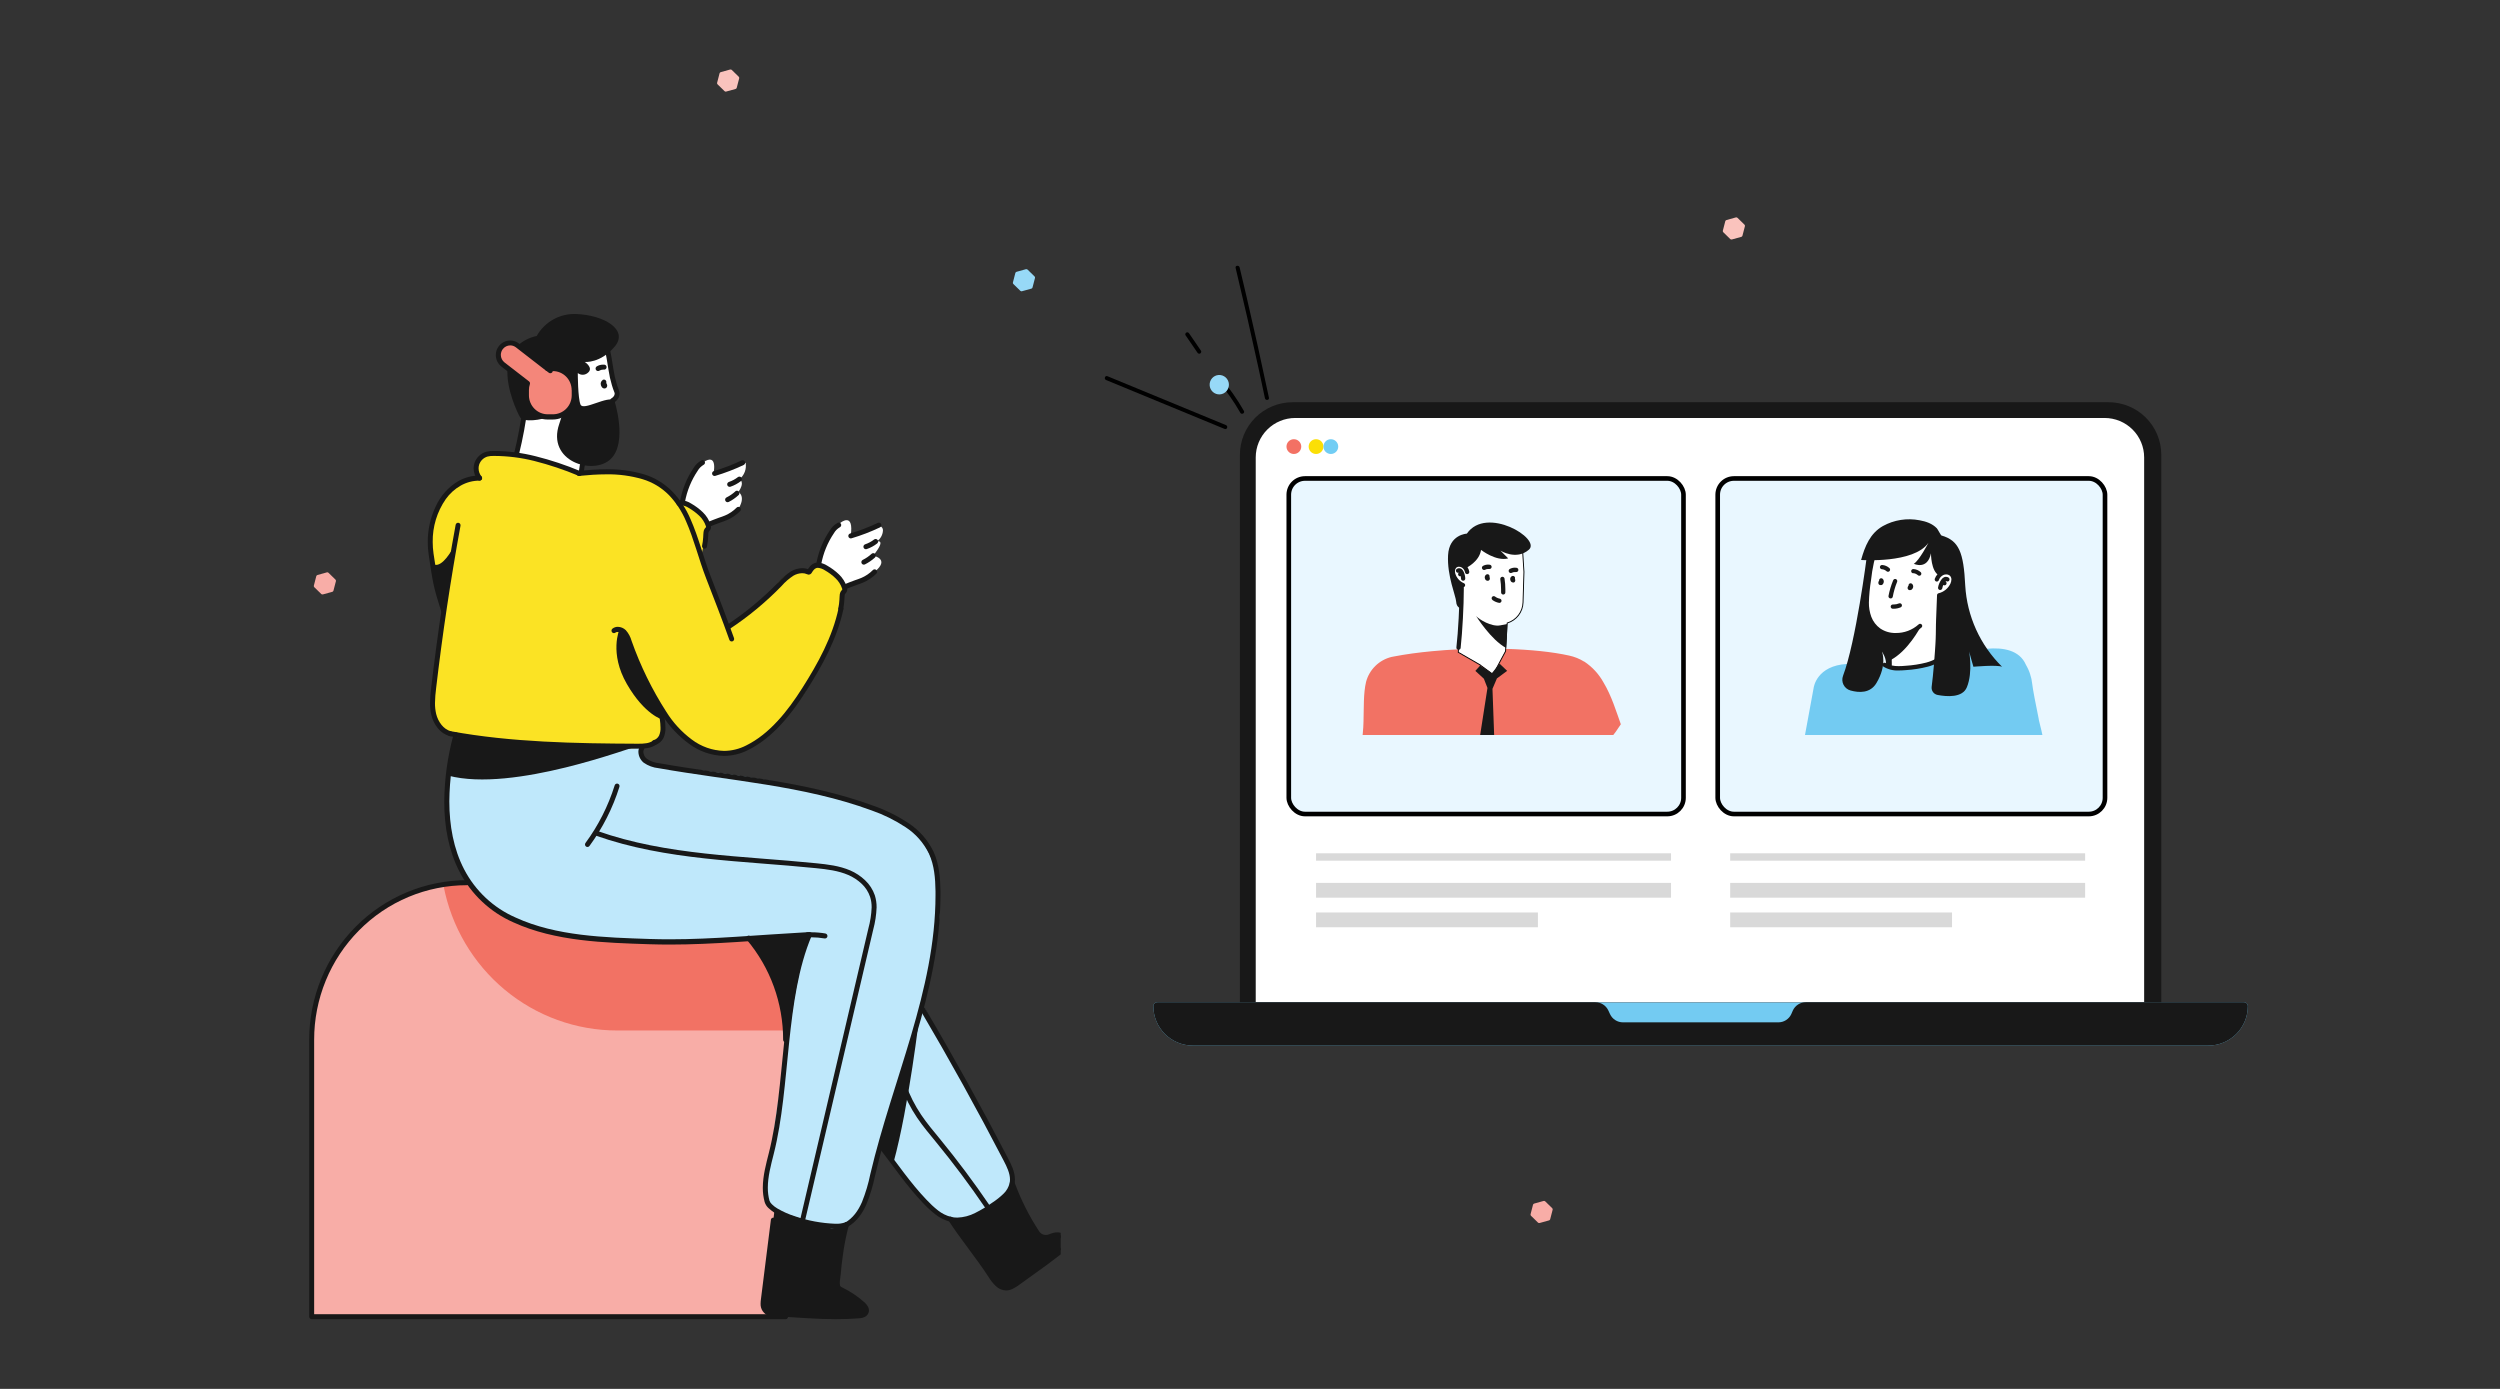 <svg width="540" height="300" viewBox="0 0 540 300" fill="none" xmlns="http://www.w3.org/2000/svg">
<rect x="0" y="0" width="540" height="300" fill="#333333" stroke="none"/>
<g clip-path="url(#clip0_919_58816)">
<path d="M257.672 225.846C255.406 225.846 253.233 224.949 251.63 223.353C250.028 221.756 249.127 219.591 249.127 217.334C249.127 217.108 249.217 216.891 249.378 216.732C249.538 216.572 249.755 216.482 249.982 216.482H484.676C484.903 216.482 485.12 216.572 485.28 216.732C485.441 216.891 485.531 217.108 485.531 217.334C485.531 219.591 484.63 221.756 483.028 223.353C481.425 224.949 479.252 225.846 476.986 225.846H257.672Z" fill="#73CBF2"/>
<path d="M466.838 98.229V216.482H267.82V98.229C267.82 95.219 269.021 92.332 271.157 90.203C273.294 88.075 276.192 86.879 279.213 86.879H455.445C456.941 86.879 458.422 87.172 459.804 87.743C461.187 88.313 462.443 89.149 463.501 90.203C464.559 91.257 465.398 92.508 465.97 93.885C466.543 95.262 466.838 96.738 466.838 98.229Z" fill="#181818"/>
<path d="M463.135 98.796V216.481H271.238V98.796C271.238 96.538 272.139 94.373 273.741 92.776C275.343 91.18 277.517 90.283 279.783 90.283H454.59C456.856 90.283 459.03 91.18 460.632 92.776C462.235 94.373 463.135 96.538 463.135 98.796Z" fill="white"/>
<path d="M344.603 216.482C345.188 216.481 345.762 216.646 346.256 216.959C346.75 217.271 347.144 217.719 347.391 218.247L347.773 219.062C348.019 219.589 348.411 220.035 348.903 220.347C349.395 220.66 349.967 220.826 350.55 220.827H384.134C384.717 220.826 385.288 220.66 385.78 220.347C386.272 220.035 386.664 219.589 386.911 219.062L387.267 218.247C387.513 217.72 387.905 217.274 388.397 216.962C388.889 216.649 389.46 216.483 390.044 216.482H484.676C484.903 216.482 485.12 216.572 485.28 216.732C485.441 216.891 485.531 217.108 485.531 217.334C485.531 219.591 484.63 221.756 483.028 223.353C481.425 224.949 479.252 225.846 476.986 225.846H257.672C255.406 225.846 253.233 224.949 251.63 223.353C250.028 221.756 249.127 219.591 249.127 217.334C249.127 217.108 249.217 216.891 249.378 216.732C249.538 216.572 249.755 216.482 249.982 216.482H344.603Z" fill="#181818"/>
</g>
<rect x="278.378" y="103.352" width="85.255" height="72.477" rx="3.5" fill="#E9F7FF" stroke="black"/>
<rect x="371.023" y="103.352" width="83.658" height="72.477" rx="3.5" fill="#E9F7FF" stroke="black"/>
<rect x="284.269" y="184.312" width="76.671" height="1.597" fill="#D9D9D9"/>
<rect x="373.718" y="184.312" width="76.671" height="1.597" fill="#D9D9D9"/>
<rect x="284.269" y="190.705" width="76.671" height="3.195" fill="#D9D9D9"/>
<rect x="373.718" y="190.705" width="76.671" height="3.195" fill="#D9D9D9"/>
<rect x="284.269" y="197.094" width="47.919" height="3.195" fill="#D9D9D9"/>
<rect x="373.718" y="197.094" width="47.919" height="3.195" fill="#D9D9D9"/>
<g clip-path="url(#clip1_919_58816)">
<path d="M350.099 156.438L350.071 156.484C347.439 160.611 343.961 164.133 339.867 166.816C339.523 167.046 339.169 167.276 338.816 167.482C338.687 167.184 338.572 166.876 338.457 166.564C338.407 166.421 338.352 166.279 338.306 166.141C338.163 165.756 338.039 165.379 337.925 165.012C337.819 165.967 337.759 167.009 337.727 168.107C333.273 170.586 328.321 172.037 323.234 172.355C322.499 172.405 321.76 172.428 321.011 172.428C319.869 172.428 318.74 172.373 317.622 172.263C314.319 171.952 311.08 171.159 308.006 169.912C302.624 167.709 297.885 164.183 294.229 159.662C294.27 159.253 294.312 158.849 294.358 158.44C294.449 157.6 294.495 156.727 294.518 155.841C294.606 152.893 294.477 149.811 295.065 147.308C295.409 145.994 296.103 144.797 297.072 143.844C298.042 142.892 299.25 142.22 300.571 141.899L301.072 141.802C303.602 141.315 306.394 140.934 309.338 140.659C311.175 140.484 313.039 140.351 314.926 140.259C318.421 140.085 321.962 140.053 325.337 140.158C330.545 140.319 335.348 140.801 338.958 141.609C340.096 141.855 341.183 142.295 342.173 142.909H342.214C343.936 144.054 345.357 145.598 346.356 147.409C348.092 150.289 349.116 153.701 350.099 156.438Z" fill="#F27264"/>
<path d="M325.202 140.662L322.511 145.689L319.536 143.516L319.537 143.516L319.527 143.51L314.989 140.896L315.903 126.424L315.906 126.38L315.877 126.349L314.678 125.072L314.678 125.072C314.468 124.849 314.306 124.585 314.202 124.297C314.097 124.009 314.053 123.703 314.071 123.397C314.089 123.091 314.169 122.792 314.307 122.518C314.445 122.245 314.637 122.002 314.871 121.805C314.871 121.805 314.871 121.805 314.871 121.805L319.433 117.987L328.862 118.64L329.173 123.53L328.975 130.125C328.975 130.125 328.975 130.125 328.975 130.125C328.945 131.12 328.606 132.082 328.005 132.876C327.404 133.67 326.57 134.257 325.62 134.556L325.554 134.577L325.55 134.645L325.202 140.662Z" fill="white" stroke="black" stroke-width="0.2"/>
<path d="M318.839 133.068C318.839 133.068 322.054 138.226 325.324 139.957L325.494 137.422L325.572 134.786C325.572 134.786 324.851 134.919 324.038 135.08C322.155 135.438 319.491 133.794 318.839 133.068Z" fill="#181818"/>
<path d="M316.741 122.634C316.741 122.634 319.547 121.311 319.905 118.776C319.905 118.776 323.119 121.307 325.774 120.613L324.098 118.937C324.098 118.937 327.537 121.1 330.242 118.731C332.947 116.361 321.053 109.165 316.842 115.263C316.842 115.263 313.021 115.429 312.782 119.92C312.543 124.411 314.468 128.71 314.536 129.986C314.605 131.263 315.551 131.41 315.551 131.41L315.726 127.86C315.726 127.86 316.148 126.514 315.235 126.023C313.636 125.178 313.664 122.528 314.495 122.101C315.326 121.674 316.741 122.634 316.741 122.634Z" fill="#181818"/>
<path d="M323.335 146.537L322.375 148.787L323.229 172.369C322.495 172.419 321.755 172.442 321.007 172.442C319.865 172.442 318.735 172.387 317.618 172.277L321.292 148.595L320.515 146.602L318.678 144.912L319.707 143.768L321.544 144.971L322.215 145.43L323.845 143.456L323.923 143.359L325.544 144.907L323.335 146.537Z" fill="#181818"/>
<path d="M339.868 166.816C339.523 167.046 339.17 167.275 338.816 167.482H338.779L338.697 167.532C338.618 167.294 337.92 165.002 337.92 165.002C337.92 165.002 339.509 166.439 339.868 166.816Z" fill="#181818"/>
<path d="M321.728 124.622C321.747 124.564 321.754 124.501 321.748 124.44C321.743 124.378 321.725 124.319 321.696 124.264C321.666 124.211 321.627 124.165 321.58 124.127C321.533 124.09 321.478 124.062 321.42 124.045C321.362 124.029 321.302 124.023 321.242 124.03C321.182 124.037 321.124 124.056 321.071 124.085C320.964 124.144 320.874 124.229 320.81 124.333C320.745 124.437 320.709 124.555 320.704 124.677V124.723C320.709 124.897 320.763 125.066 320.86 125.21C320.908 125.279 320.973 125.334 321.048 125.371L321.154 125.417C321.222 125.448 321.296 125.463 321.371 125.459C321.446 125.455 321.519 125.433 321.583 125.394C321.647 125.356 321.701 125.302 321.74 125.238C321.779 125.174 321.802 125.101 321.806 125.026V124.907C321.81 124.835 321.798 124.762 321.769 124.696L321.728 124.622Z" fill="#181818"/>
<path d="M327.229 124.989C327.248 124.93 327.254 124.868 327.248 124.806C327.241 124.745 327.223 124.685 327.193 124.631C327.134 124.525 327.037 124.446 326.92 124.412C326.804 124.377 326.679 124.39 326.573 124.447C326.465 124.506 326.375 124.592 326.31 124.695C326.245 124.799 326.207 124.917 326.201 125.04V125.086C326.202 125.26 326.257 125.43 326.357 125.572C326.404 125.642 326.469 125.698 326.545 125.733L326.646 125.784C326.713 125.819 326.787 125.837 326.862 125.837C326.937 125.837 327.011 125.819 327.078 125.784C327.142 125.745 327.195 125.691 327.233 125.627C327.272 125.563 327.294 125.491 327.298 125.416V125.315C327.302 125.241 327.288 125.167 327.257 125.099L327.229 124.989Z" fill="#181818"/>
<path d="M315.267 126.5C315.267 126.739 315.267 126.982 315.267 127.244C315.267 130.771 314.977 136.309 314.582 139.85C314.576 139.91 314.581 139.971 314.598 140.029C314.615 140.087 314.643 140.142 314.681 140.189C314.719 140.236 314.766 140.276 314.819 140.305C314.872 140.334 314.931 140.353 314.991 140.359C315.051 140.366 315.112 140.361 315.171 140.344C315.229 140.327 315.283 140.299 315.331 140.261C315.378 140.223 315.417 140.176 315.447 140.123C315.476 140.069 315.494 140.011 315.501 139.951C315.887 136.359 316.185 130.817 316.185 127.244C316.185 127.092 316.185 126.954 316.185 126.812C316.242 126.79 316.295 126.757 316.339 126.714C316.383 126.672 316.418 126.621 316.442 126.564C316.465 126.508 316.477 126.447 316.476 126.387C316.476 126.326 316.463 126.265 316.44 126.21C316.416 126.154 316.381 126.103 316.337 126.06C316.293 126.018 316.242 125.985 316.185 125.963C315.745 125.777 315.352 125.496 315.034 125.139C314.716 124.782 314.482 124.359 314.348 123.901C314.3 123.733 314.276 123.56 314.275 123.386C314.272 123.278 314.285 123.17 314.311 123.065C314.338 122.95 314.387 122.841 314.457 122.746C314.526 122.65 314.614 122.57 314.716 122.509C314.845 122.443 314.988 122.41 315.133 122.413C315.37 122.415 315.601 122.485 315.799 122.615C316.14 122.857 316.371 123.223 316.442 123.634C316.465 123.756 316.536 123.864 316.638 123.933C316.741 124.003 316.867 124.029 316.989 124.006C317.111 123.983 317.218 123.913 317.288 123.81C317.358 123.708 317.384 123.582 317.361 123.46C317.242 122.806 316.869 122.226 316.323 121.848C315.974 121.618 315.565 121.495 315.147 121.494C314.846 121.491 314.548 121.565 314.284 121.71C314.072 121.83 313.886 121.992 313.739 122.186C313.592 122.381 313.487 122.603 313.43 122.84C313.386 123.019 313.364 123.202 313.365 123.386C313.356 123.636 313.378 123.886 313.43 124.13C313.717 125.126 314.374 125.974 315.267 126.5Z" fill="#181818"/>
<path d="M315.202 124.448C315.303 124.485 315.413 124.485 315.514 124.448C315.556 124.622 315.578 124.801 315.579 124.981C315.579 125.103 315.627 125.219 315.713 125.305C315.799 125.392 315.916 125.44 316.038 125.44C316.16 125.44 316.276 125.392 316.363 125.305C316.449 125.219 316.497 125.103 316.497 124.981C316.486 124.459 316.364 123.945 316.139 123.474C316.04 123.241 315.882 123.039 315.68 122.887C315.524 122.784 315.342 122.73 315.156 122.731C314.967 122.728 314.783 122.793 314.637 122.914C314.545 122.994 314.489 123.107 314.48 123.228C314.472 123.35 314.511 123.47 314.591 123.562C314.653 123.632 314.736 123.682 314.827 123.704C314.918 123.726 315.013 123.72 315.101 123.686C315.057 123.728 315.021 123.778 314.995 123.833C314.941 123.942 314.933 124.068 314.971 124.183C315.01 124.299 315.093 124.394 315.202 124.448Z" fill="#181818"/>
<path d="M324.24 127.965C324.24 128.083 324.285 128.197 324.366 128.282C324.447 128.368 324.558 128.418 324.676 128.424C324.738 128.427 324.8 128.418 324.859 128.396C324.917 128.375 324.971 128.341 325.016 128.298C325.061 128.255 325.097 128.204 325.121 128.146C325.146 128.089 325.158 128.027 325.158 127.965C325.158 127.736 325.158 127.506 325.158 127.272C325.158 126.503 325.098 125.735 324.979 124.976C324.97 124.915 324.949 124.857 324.917 124.805C324.885 124.753 324.844 124.708 324.794 124.672C324.745 124.636 324.689 124.61 324.63 124.595C324.571 124.581 324.509 124.578 324.449 124.588C324.388 124.597 324.331 124.618 324.278 124.65C324.226 124.681 324.181 124.723 324.145 124.772C324.109 124.822 324.083 124.877 324.068 124.937C324.054 124.996 324.051 125.058 324.061 125.118C324.174 125.832 324.231 126.553 324.231 127.276C324.254 127.529 324.249 127.745 324.24 127.965Z" fill="#181818"/>
<path d="M320.777 123.07C320.977 122.957 321.204 122.898 321.434 122.9C321.507 122.895 321.581 122.895 321.654 122.9C321.715 122.909 321.776 122.907 321.836 122.893C321.895 122.879 321.951 122.853 322 122.817C322.05 122.781 322.092 122.736 322.124 122.684C322.156 122.632 322.177 122.574 322.187 122.514C322.197 122.454 322.194 122.392 322.18 122.333C322.166 122.273 322.14 122.217 322.104 122.168C322.069 122.118 322.023 122.076 321.971 122.044C321.919 122.012 321.861 121.991 321.801 121.981C321.68 121.961 321.557 121.951 321.434 121.949C321.047 121.948 320.666 122.046 320.327 122.234C320.274 122.264 320.227 122.303 320.19 122.351C320.152 122.399 320.125 122.454 320.109 122.512C320.092 122.571 320.088 122.632 320.095 122.692C320.103 122.752 320.122 122.81 320.153 122.863C320.179 122.918 320.217 122.967 320.263 123.008C320.309 123.048 320.363 123.079 320.421 123.098C320.479 123.117 320.541 123.125 320.602 123.12C320.663 123.115 320.723 123.098 320.777 123.07Z" fill="#181818"/>
<path d="M326.554 123.727C326.755 123.615 326.982 123.558 327.211 123.561C327.285 123.557 327.358 123.557 327.432 123.561C327.492 123.571 327.554 123.569 327.613 123.555C327.672 123.54 327.728 123.515 327.778 123.479C327.827 123.443 327.869 123.398 327.901 123.346C327.933 123.294 327.955 123.236 327.964 123.176C327.974 123.115 327.972 123.054 327.957 122.994C327.943 122.935 327.918 122.879 327.882 122.829C327.846 122.78 327.801 122.738 327.749 122.706C327.697 122.674 327.639 122.653 327.579 122.643C327.457 122.625 327.334 122.616 327.211 122.615C326.824 122.612 326.442 122.71 326.104 122.9C326.052 122.929 326.005 122.969 325.968 123.016C325.93 123.063 325.902 123.117 325.885 123.175C325.869 123.233 325.864 123.294 325.871 123.354C325.877 123.414 325.896 123.472 325.925 123.525C325.953 123.58 325.991 123.629 326.037 123.67C326.084 123.71 326.138 123.74 326.197 123.759C326.256 123.778 326.318 123.785 326.379 123.779C326.44 123.774 326.5 123.756 326.554 123.727Z" fill="#181818"/>
<path d="M322.375 129.605C322.792 129.914 323.275 130.123 323.785 130.216C323.845 130.227 323.906 130.226 323.966 130.214C324.025 130.201 324.082 130.177 324.132 130.142C324.182 130.107 324.224 130.063 324.257 130.012C324.29 129.961 324.312 129.904 324.323 129.844C324.333 129.784 324.332 129.723 324.319 129.664C324.306 129.606 324.282 129.55 324.247 129.5C324.212 129.451 324.168 129.409 324.118 129.376C324.067 129.344 324.01 129.321 323.951 129.311C323.577 129.239 323.225 129.082 322.922 128.852C322.824 128.779 322.701 128.749 322.58 128.767C322.46 128.785 322.351 128.85 322.279 128.948C322.207 129.046 322.176 129.169 322.194 129.29C322.212 129.41 322.277 129.519 322.375 129.591V129.605Z" fill="#181818"/>
<path d="M340.125 167.197H340.12V167.202L340.125 167.197Z" fill="#181818"/>
</g>
<g clip-path="url(#clip2_919_58816)">
<path d="M422.51 125.63C422.461 124.775 422.082 123.971 421.454 123.387C420.826 122.804 419.997 122.485 419.139 122.499H418.06L417.229 116.625L404.683 120.726L403.103 128.964C403.071 136.092 407.943 137.065 407.943 137.065C408.085 139.015 408.119 140.971 408.044 142.925L408.288 144.243C410.341 145.272 412.021 145.648 414.258 145.161C416.834 144.606 419.038 143.403 418.85 141.354L418.933 128.978H419.245C419.683 128.986 420.118 128.903 420.522 128.737C420.927 128.57 421.294 128.322 421.6 128.009C421.905 127.695 422.144 127.322 422.3 126.914C422.457 126.505 422.528 126.068 422.51 125.63Z" fill="white"/>
<path d="M441.421 159.971L441.338 160.081C439.856 162.077 438.163 163.906 436.287 165.537C436.034 165.762 435.777 165.996 435.515 166.194L435.414 166.281C434.481 167.041 433.509 167.752 432.503 168.412C432.158 168.641 431.805 168.871 431.451 169.077H431.415L431.332 169.128L430.822 169.431L430.363 169.693C427.585 171.239 424.605 172.389 421.509 173.11C420.633 173.315 419.744 173.486 418.841 173.624C417.864 173.771 416.874 173.876 415.87 173.941C415.135 173.991 414.395 174.014 413.647 174.014C412.505 174.014 411.375 173.959 410.258 173.849H410.212C406.93 173.528 403.71 172.739 400.651 171.507C399.778 171.149 398.924 170.757 398.088 170.331L397.891 170.23C397.381 169.968 396.88 169.693 396.385 169.404C393.666 167.823 391.177 165.877 388.986 163.622L391.742 148.614C391.774 148.33 392.472 143.797 398.938 143.411C400.321 143.343 401.707 143.428 403.071 143.664H406.713H407.149C407.159 143.666 407.17 143.666 407.181 143.664C407.229 143.702 407.28 143.737 407.333 143.769C407.417 143.823 407.504 143.872 407.594 143.916C407.8 144.019 408.014 144.107 408.233 144.178C409.633 144.637 413.385 144.178 418.547 142.552C419.383 142.286 418.68 139.517 418.68 139.517L419.984 139.306C420.206 139.269 420.434 139.282 420.65 139.344C420.867 139.405 421.067 139.514 421.236 139.663C421.405 139.811 421.539 139.996 421.629 140.202C421.718 140.409 421.76 140.633 421.752 140.858C421.752 141.423 421.752 141.877 421.941 141.818C422.639 141.57 423.846 141.161 425.298 140.803C426.562 140.484 427.848 140.26 429.146 140.132C432.613 139.815 436.218 140.385 437.605 143.609C437.696 143.757 437.779 143.91 437.853 144.068C437.894 144.146 437.94 144.229 437.977 144.311C438.014 144.394 438.032 144.431 438.064 144.49L438.197 144.789C438.243 144.899 438.289 145.009 438.335 145.129C438.381 145.248 438.386 145.257 438.409 145.322C438.411 145.331 438.411 145.34 438.409 145.349C438.441 145.432 438.468 145.519 438.5 145.606C438.736 146.295 438.89 147.008 438.96 147.733C439.065 148.775 439.704 152.072 440.379 155.374V155.466C440.81 157.078 441.141 158.648 441.421 159.971Z" fill="#73CBF2"/>
<path d="M414.813 135.453C414.813 135.453 412.122 140.675 408.274 142.626L408.233 140.486L408.081 137.065C408.081 137.065 407.773 136.996 408.719 137.198C410.928 137.671 414.037 136.289 414.813 135.453Z" fill="#181818"/>
<path d="M401.996 120.955C401.996 120.955 413.385 121.777 416.54 117.249C416.54 117.249 414.551 121.093 413.385 121.777C413.385 121.777 416.333 123.219 417.091 119.513C417.091 119.513 417.063 123.439 418.868 124.312C418.868 124.312 420.273 123.118 421.394 123.931C422.514 124.743 421.463 126.732 421.463 126.732C420.898 127.286 420.303 127.809 419.681 128.298C419.419 128.413 418.473 128.261 418.482 130.25C418.482 132.059 417.954 143.007 417.238 148.343C417.184 148.743 417.285 149.149 417.521 149.477C417.756 149.805 418.109 150.03 418.505 150.107C420.498 150.492 423.892 150.763 424.843 148.444C426.22 145.106 425.27 140.399 425.339 140.743C425.408 141.087 426.257 144.017 426.257 144.017C426.257 144.017 431.309 143.558 432.448 144.017C427.706 139.35 424.869 133.085 424.489 126.443C424.136 119.32 423.153 116.767 419.364 115.669C419.208 115.628 418.542 114.291 418.358 114.112C417.353 113.079 416.026 112.634 414.639 112.381C411.918 111.848 409.097 112.296 406.676 113.644C403.929 115.224 402.818 118.011 401.996 120.955Z" fill="#181818"/>
<path d="M403.222 120.266C403.222 120.266 400.885 138.635 398.092 145.983C397.976 146.295 397.925 146.628 397.944 146.961C397.963 147.294 398.051 147.619 398.202 147.916C398.353 148.213 398.564 148.475 398.822 148.686C399.08 148.898 399.379 149.053 399.7 149.142C401.569 149.666 403.98 149.767 405.307 147.544C407.69 143.572 406.506 140.748 406.506 140.748C406.506 140.748 407.626 142.332 407.341 143.884C407.341 143.884 408.329 144.61 408.232 141.629C408.136 138.649 408.03 136.821 407.805 136.895C407.58 136.968 404.857 136.436 404.108 134.19C403.36 131.944 403.098 129.892 403.222 128.968C403.328 128.146 403.957 123.687 404.095 122.695C404.112 122.566 404.141 122.438 404.182 122.314C404.352 121.763 404.848 120.183 404.848 120.119L403.222 120.266Z" fill="#181818"/>
<path d="M398.088 170.317L397.891 170.216C397.381 169.954 396.88 169.679 396.384 169.389C396.597 167.725 397.006 166.091 397.601 164.521L397.643 164.981L398.088 170.317Z" fill="#181818"/>
<path d="M436.287 165.536C436.034 165.761 435.777 165.995 435.515 166.193L435.607 163.438C435.873 164.124 436.1 164.824 436.287 165.536Z" fill="#181818"/>
<path d="M432.769 168.793H432.765V168.798L432.769 168.793Z" fill="#181818"/>
<path d="M412.6 127.463L412.733 127.436C412.815 127.42 412.891 127.382 412.953 127.326C413.106 127.19 413.21 127.008 413.247 126.807C413.252 126.762 413.252 126.718 413.247 126.673C413.248 126.567 413.226 126.462 413.184 126.365C413.141 126.267 413.078 126.18 412.999 126.109C412.91 126.027 412.791 125.984 412.67 125.989C412.548 125.994 412.434 126.047 412.352 126.136C412.308 126.186 412.275 126.244 412.256 126.308C412.237 126.371 412.232 126.438 412.242 126.504L412.15 126.623C412.106 126.681 412.077 126.749 412.067 126.82L412.044 126.935C412.031 127.009 412.035 127.085 412.058 127.156C412.081 127.228 412.12 127.293 412.174 127.345C412.227 127.398 412.293 127.436 412.365 127.458C412.437 127.479 412.512 127.483 412.586 127.468L412.6 127.463Z" fill="#181818"/>
<path d="M405.817 125.533C405.773 125.591 405.743 125.659 405.73 125.73V125.85C405.716 125.923 405.721 125.999 405.743 126.07C405.766 126.141 405.805 126.206 405.858 126.259C405.912 126.311 405.978 126.349 406.05 126.37C406.122 126.39 406.198 126.393 406.272 126.378H406.4C406.482 126.359 406.558 126.32 406.621 126.263C406.771 126.119 406.868 125.928 406.896 125.721C406.901 125.675 406.901 125.629 406.896 125.584C406.896 125.477 406.874 125.372 406.831 125.275C406.789 125.178 406.726 125.091 406.648 125.019C406.558 124.937 406.439 124.895 406.318 124.901C406.196 124.907 406.082 124.961 406.001 125.051C405.956 125.099 405.922 125.156 405.903 125.219C405.884 125.282 405.88 125.349 405.89 125.414L405.817 125.533Z" fill="#181818"/>
<path d="M420.356 125.51C420.443 125.579 420.552 125.613 420.663 125.608C420.773 125.603 420.878 125.558 420.958 125.481C421.038 125.404 421.087 125.302 421.097 125.191C421.108 125.081 421.078 124.971 421.013 124.881C420.923 124.779 420.81 124.7 420.682 124.652C420.573 124.612 420.458 124.592 420.342 124.592C420.192 124.59 420.043 124.621 419.906 124.684C419.654 124.814 419.443 125.011 419.295 125.253C418.955 125.746 418.724 126.307 418.62 126.897C418.6 127.019 418.628 127.144 418.7 127.245C418.771 127.346 418.88 127.414 419.002 127.435C419.123 127.455 419.248 127.427 419.349 127.355C419.45 127.284 419.518 127.175 419.539 127.053C419.582 126.813 419.653 126.579 419.75 126.355C419.805 126.393 419.868 126.418 419.934 126.43C419.999 126.441 420.067 126.437 420.131 126.42C420.189 126.403 420.243 126.375 420.29 126.337C420.337 126.299 420.376 126.252 420.405 126.2C420.434 126.147 420.453 126.089 420.459 126.029C420.466 125.969 420.46 125.908 420.443 125.85C420.409 125.738 420.344 125.638 420.255 125.561C420.272 125.545 420.291 125.531 420.31 125.52L420.356 125.51Z" fill="#181818"/>
<path d="M408.301 129.259C408.421 129.282 408.544 129.256 408.645 129.188C408.746 129.12 408.815 129.015 408.839 128.896C409.037 127.811 409.345 126.75 409.757 125.727C409.787 125.671 409.805 125.608 409.81 125.545C409.814 125.481 409.805 125.417 409.784 125.356C409.762 125.296 409.728 125.241 409.684 125.195C409.639 125.149 409.586 125.112 409.527 125.088C409.468 125.063 409.404 125.051 409.34 125.053C409.276 125.054 409.213 125.069 409.155 125.097C409.097 125.124 409.046 125.163 409.004 125.212C408.962 125.26 408.931 125.317 408.912 125.378C408.465 126.455 408.131 127.575 407.916 128.721C407.905 128.782 407.906 128.844 407.919 128.905C407.933 128.965 407.958 129.022 407.994 129.072C408.03 129.122 408.076 129.165 408.129 129.197C408.182 129.229 408.24 129.25 408.301 129.259Z" fill="#181818"/>
<path d="M413.238 123.802C413.611 123.831 413.964 123.981 414.244 124.229C414.33 124.315 414.446 124.363 414.568 124.363C414.689 124.363 414.805 124.315 414.891 124.229C414.974 124.14 415.018 124.022 415.013 123.901C415.009 123.78 414.957 123.665 414.868 123.582C414.438 123.19 413.888 122.954 413.307 122.911C413.185 122.902 413.065 122.942 412.972 123.022C412.88 123.101 412.822 123.214 412.813 123.336C412.804 123.458 412.844 123.578 412.923 123.671C413.003 123.764 413.116 123.821 413.238 123.83V123.802Z" fill="#181818"/>
<path d="M406.487 122.952C406.86 122.98 407.212 123.132 407.488 123.384C407.533 123.425 407.585 123.457 407.642 123.478C407.699 123.499 407.76 123.509 407.82 123.506C407.881 123.503 407.94 123.489 407.995 123.463C408.05 123.437 408.1 123.401 408.141 123.356C408.222 123.267 408.266 123.148 408.26 123.027C408.255 122.905 408.202 122.791 408.113 122.709C407.683 122.315 407.133 122.079 406.552 122.038C406.491 122.034 406.431 122.042 406.373 122.061C406.316 122.08 406.263 122.11 406.217 122.15C406.125 122.23 406.069 122.344 406.06 122.465C406.052 122.587 406.092 122.707 406.172 122.799C406.252 122.892 406.365 122.948 406.487 122.957V122.952Z" fill="#181818"/>
<path d="M408.871 130.571C408.749 130.565 408.63 130.607 408.539 130.688C408.448 130.769 408.393 130.884 408.386 131.005C408.38 131.127 408.422 131.247 408.503 131.337C408.584 131.428 408.699 131.483 408.82 131.49H409.032C409.556 131.49 410.074 131.384 410.556 131.178C410.664 131.127 410.747 131.037 410.79 130.926C410.832 130.815 410.83 130.692 410.784 130.583C410.737 130.473 410.65 130.386 410.541 130.34C410.432 130.293 410.309 130.29 410.198 130.333C409.829 130.489 409.433 130.571 409.032 130.571H408.871Z" fill="#181818"/>
<path d="M422.051 140.051C421.979 139.883 421.882 139.728 421.761 139.592C421.636 139.442 421.479 139.321 421.302 139.238C421.094 139.145 420.869 139.1 420.641 139.105C420.453 139.107 420.266 139.126 420.081 139.16C419.759 139.198 419.441 139.264 419.13 139.357C419.103 138.632 419.089 137.902 419.089 137.176C419.089 134.324 419.263 131.495 419.346 128.933C419.966 128.733 420.539 128.407 421.026 127.974C421.514 127.542 421.907 127.013 422.179 126.421C422.356 126.036 422.451 125.618 422.46 125.195C422.464 125.121 422.464 125.048 422.46 124.974C422.439 124.702 422.362 124.436 422.234 124.194C422.106 123.952 421.929 123.74 421.716 123.569C421.344 123.293 420.892 123.148 420.43 123.156C420.079 123.155 419.733 123.23 419.415 123.376C419.069 123.535 418.759 123.76 418.502 124.04C418.245 124.32 418.046 124.649 417.918 125.006C417.877 125.122 417.884 125.248 417.936 125.358C417.989 125.469 418.083 125.553 418.198 125.594C418.313 125.635 418.44 125.628 418.55 125.576C418.66 125.523 418.745 125.429 418.786 125.314C418.865 125.074 418.992 124.853 419.158 124.663C419.325 124.473 419.527 124.318 419.755 124.207C419.952 124.115 420.166 124.068 420.384 124.07C420.642 124.061 420.896 124.138 421.105 124.29C421.219 124.385 421.313 124.501 421.38 124.633C421.448 124.765 421.489 124.909 421.5 125.057C421.502 125.101 421.502 125.146 421.5 125.19C421.49 125.487 421.421 125.779 421.298 126.049C421.056 126.567 420.701 127.024 420.259 127.386C419.817 127.749 419.3 128.007 418.744 128.143H418.717C418.686 128.152 418.656 128.166 418.63 128.184L418.561 128.23C418.538 128.249 418.518 128.271 418.501 128.294C418.482 128.315 418.465 128.339 418.45 128.363C418.439 128.389 418.43 128.415 418.423 128.441C418.413 128.471 418.405 128.502 418.4 128.533C418.4 128.533 418.4 128.533 418.4 128.561C418.326 131.183 418.134 134.15 418.134 137.158C418.134 138.77 418.189 140.372 418.345 141.984C418.353 142.045 418.371 142.104 418.4 142.159C417.678 142.572 416.907 142.892 416.104 143.109C414.637 143.482 413.137 143.716 411.626 143.807C411.117 143.853 410.607 143.885 410.106 143.885C409.61 143.893 409.114 143.845 408.628 143.743C408.628 143.596 408.628 143.444 408.628 143.284C408.628 141.566 408.453 139.027 408.393 137.571C409.58 137.736 410.789 137.64 411.936 137.291C413.083 136.942 414.14 136.348 415.034 135.55C415.083 135.51 415.122 135.46 415.151 135.404C415.18 135.348 415.196 135.286 415.2 135.223C415.204 135.16 415.194 135.097 415.172 135.037C415.151 134.978 415.117 134.924 415.073 134.878C415.029 134.833 414.977 134.797 414.918 134.772C414.86 134.748 414.797 134.736 414.734 134.737C414.671 134.738 414.609 134.752 414.551 134.778C414.494 134.804 414.442 134.842 414.4 134.889C413.056 136.093 411.309 136.749 409.505 136.726C408.307 136.762 407.128 136.422 406.134 135.752C405.256 135.12 404.584 134.243 404.201 133.231C403.838 132.236 403.662 131.182 403.682 130.122C403.73 128.51 403.883 126.902 404.141 125.31C404.411 122.759 404.965 120.247 405.794 117.819C405.815 117.763 405.825 117.702 405.823 117.642C405.821 117.581 405.807 117.522 405.782 117.467C405.757 117.412 405.721 117.362 405.676 117.321C405.632 117.28 405.58 117.248 405.523 117.227C405.409 117.185 405.284 117.191 405.173 117.241C405.063 117.292 404.978 117.384 404.935 117.498C404.08 119.99 403.509 122.57 403.232 125.19C402.967 126.822 402.811 128.47 402.763 130.122C402.737 131.301 402.927 132.475 403.323 133.585C403.773 134.758 404.553 135.776 405.569 136.515C406.141 136.926 406.784 137.228 407.466 137.406C407.461 137.433 407.461 137.461 407.466 137.488C407.521 138.944 407.704 141.585 407.704 143.302C407.704 143.353 407.704 143.394 407.704 143.444C407.574 143.38 407.448 143.306 407.328 143.224C407.227 143.155 407.103 143.129 406.982 143.152C406.862 143.175 406.756 143.245 406.687 143.346C406.618 143.447 406.593 143.571 406.615 143.691C406.638 143.811 406.708 143.918 406.809 143.986C407.8 144.592 408.951 144.884 410.111 144.822C410.653 144.822 411.19 144.785 411.704 144.744C413.274 144.645 414.832 144.401 416.356 144.014C417.895 143.631 419.311 142.859 420.466 141.773C420.542 141.686 420.583 141.573 420.579 141.457C420.575 141.342 420.528 141.232 420.447 141.149C420.366 141.067 420.256 141.018 420.141 141.013C420.025 141.008 419.912 141.046 419.824 141.121C419.644 141.293 419.455 141.455 419.259 141.608C419.217 141.185 419.19 140.753 419.162 140.322C419.494 140.187 419.844 140.1 420.2 140.065C420.341 140.041 420.484 140.027 420.627 140.023C420.725 140.019 420.822 140.036 420.912 140.074C420.976 140.102 421.032 140.144 421.077 140.198C421.17 140.314 421.24 140.446 421.284 140.588C421.34 140.773 421.384 140.962 421.417 141.153C421.633 142.347 421.844 143.541 422.06 144.739C422.071 144.8 422.093 144.857 422.126 144.909C422.159 144.961 422.201 145.005 422.251 145.041C422.301 145.076 422.358 145.101 422.418 145.114C422.477 145.127 422.539 145.129 422.6 145.118C422.66 145.108 422.718 145.085 422.769 145.053C422.821 145.02 422.866 144.977 422.901 144.927C422.936 144.877 422.961 144.82 422.974 144.761C422.988 144.701 422.989 144.639 422.978 144.579C422.767 143.38 422.551 142.186 422.34 140.988C422.284 140.664 422.187 140.349 422.051 140.051Z" fill="#181818"/>
</g>
<rect x="285.866" y="158.758" width="71.879" height="15.973" fill="#E9F7FF"/>
<rect x="378.51" y="158.758" width="71.879" height="15.973" fill="#E9F7FF"/>
<circle cx="279.475" cy="96.464" r="1.597" fill="#F37164"/>
<circle cx="284.267" cy="96.464" r="1.597" fill="#FBDF06"/>
<circle cx="287.462" cy="96.464" r="1.597" fill="#71CDF4"/>
<g clip-path="url(#clip3_919_58816)">
<g clip-path="url(#clip4_919_58816)">
<path d="M100.889 190.66H136.123C140.532 190.66 144.897 191.538 148.969 193.243C153.042 194.948 156.742 197.448 159.859 200.599C162.977 203.75 165.449 207.49 167.136 211.607C168.823 215.724 169.691 220.136 169.691 224.592V284.404H67.321V224.592C67.321 215.593 70.858 206.962 77.153 200.599C83.448 194.235 91.987 190.66 100.889 190.66Z" fill="#F8ADA7"/>
<path d="M133.45 189.816H106.428C102.834 189.818 99.259 190.337 95.811 191.36C97.506 200.154 102.175 208.079 109.017 213.776C115.858 219.472 124.447 222.587 133.311 222.584H170.773C169.507 213.491 165.032 205.167 158.174 199.145C151.315 193.123 142.534 189.81 133.45 189.816Z" fill="#F27264"/>
<path d="M182.72 264.596C182.72 264.596 180.609 276.694 181.113 278.227C181.616 279.759 187.241 280.279 187.07 283.404C187.07 283.404 187.563 285.256 176.955 284.324C166.348 283.393 165.17 285.093 164.859 281.303L167.318 261.223C171.959 263.993 177.36 265.176 182.72 264.596Z" fill="#181818"/>
<path d="M205.333 263.339C205.333 263.339 214 274.743 214.247 275.94C214.493 277.137 216.925 279.189 220.14 276.828C220.14 276.828 228.942 270.541 229.836 269.247C231.208 267.238 227.736 265.667 226.675 267.162C225.615 268.656 222.888 264.573 222.888 264.573L218.602 255.605C218.602 255.605 214.108 263.772 205.333 263.339Z" fill="#181818"/>
<path d="M218.142 252.195L199.392 217.239L201.186 206.864L201.69 205.001C201.69 205.001 206.774 188.322 196.756 178.856C186.738 169.39 142.322 165.399 142.322 165.399C137.254 164.559 138.684 161.467 138.684 161.467C127.643 162.296 98.463 158.803 98.463 158.803C93.105 176.029 99.438 187.504 99.438 187.504C107.211 208.851 161.806 202.764 161.806 202.764L174.925 201.995C170.977 204.416 169.868 225.357 169.836 225.649C169.804 225.942 166.777 246.839 165.427 256.181C165.248 257.413 165.508 258.669 166.161 259.726C166.813 260.782 167.816 261.57 168.99 261.948L179.468 265.333C187.054 264.84 188.163 255.135 188.163 255.135L190.225 247.467L197.886 257.995C197.886 257.995 203.066 262.376 205.311 263.334C207.556 264.293 210.133 263.334 215.431 259.451C220.729 255.569 218.142 252.195 218.142 252.195Z" fill="#BFE8FB"/>
<path d="M178.172 122.574C175.525 120.684 174.775 123.603 174.775 123.603C174.775 123.603 170.779 121.908 167.516 126.728C164.254 131.547 156.989 135.094 156.989 135.094C156.989 135.094 154.6 127.513 151.504 119.931C151.9 118.052 152.441 115.778 152.441 115.778C152.445 115.149 152.652 114.539 153.03 114.04C153.148 112.052 148.745 109.074 147.422 108.624C147.219 108.542 146.998 108.516 146.783 108.55C146.567 108.583 146.364 108.674 146.195 108.814C145.486 107.579 144.622 106.443 143.623 105.435C137.961 100.182 125.2 102.283 125.2 102.283C125.2 102.283 110.88 97.046 105.914 97.951C100.948 98.855 103.611 103.236 103.611 103.236C98.736 103.328 96.036 107.216 96.036 107.216C88.787 114.348 95.795 131.461 95.795 131.461L93.855 147.089C93.855 147.089 92.891 150.598 94.45 156.16C96.009 161.721 130.52 162.436 138.716 161.45C145.08 160.682 143.136 153.994 141.93 151.048C143.871 155.176 146.9 158.684 150.684 161.185C162.716 165.025 164.329 158.754 170.506 153.474C176.682 148.194 181.611 131.461 181.611 131.461C181.757 130.112 182.041 128.781 182.457 127.491C183.036 126.067 180.813 124.464 178.172 122.574Z" fill="#FBE324"/>
<path d="M119.5 79.63H118.348L111.748 74.589C111.272 74.225 110.673 74.064 110.081 74.142C109.489 74.22 108.95 74.531 108.582 75.006L108.245 75.445C108.065 75.679 107.933 75.947 107.857 76.233C107.781 76.519 107.761 76.818 107.8 77.111C107.839 77.405 107.935 77.688 108.083 77.944C108.231 78.2 108.428 78.423 108.663 78.602L114.095 82.75C113.946 83.2 113.87 83.672 113.87 84.147V85.23C113.878 86.435 114.36 87.588 115.209 88.435C116.057 89.282 117.204 89.754 118.397 89.746H119.5C120.693 89.754 121.839 89.282 122.688 88.435C123.537 87.588 124.018 86.435 124.027 85.23V84.147C124.023 83.55 123.903 82.959 123.674 82.409C123.445 81.859 123.11 81.36 122.69 80.94C122.269 80.521 121.771 80.189 121.224 79.964C120.677 79.74 120.091 79.626 119.5 79.63Z" fill="#F4867A"/>
<path d="M111.593 98.286C111.593 98.286 121.487 100.279 125.2 102.282L125.95 100.284L132.968 85.933L133.311 84.812L131.238 75.547L124.027 77.35L124.975 86.735C125.002 87.009 124.972 87.286 124.886 87.548C124.801 87.81 124.662 88.05 124.479 88.254C124.295 88.459 124.072 88.622 123.822 88.733C123.573 88.844 123.303 88.902 123.03 88.901C121.772 89.627 120.351 90.014 118.902 90.025C117.454 90.035 116.027 89.669 114.759 88.961L113.259 88.181L111.593 98.286Z" fill="white"/>
<path d="M147.421 108.623C147.421 108.623 148.187 102.471 151.745 99.959C155.302 97.446 154.054 102.612 154.054 102.612L161.055 99.959C161.172 100.619 161.109 101.298 160.872 101.924C160.635 102.55 160.233 103.099 159.711 103.511C159.711 103.511 161.05 104.015 159.491 106.257C159.491 106.257 161.377 107.264 159.207 110.334C159.207 110.334 153.893 113.551 152.896 113.27C152.896 113.242 152.859 110.102 147.421 108.623Z" fill="white"/>
<path d="M176.848 121.837C176.848 121.837 176.95 116.042 181.605 112.88C181.605 112.88 184.52 110.53 183.748 115.761L189.427 113.638C189.576 113.582 189.737 113.565 189.895 113.587C190.052 113.61 190.202 113.671 190.33 113.767C190.458 113.863 190.561 113.989 190.629 114.135C190.696 114.281 190.727 114.441 190.718 114.602C190.69 115.076 190.553 115.537 190.319 115.948C190.084 116.36 189.759 116.711 189.368 116.974C189.368 116.974 191.623 116.265 188.607 120.023C188.607 120.023 192.395 120.721 188.896 123.521C185.398 126.321 182.537 126.727 182.537 126.727C181.226 124.508 179.226 122.789 176.848 121.837Z" fill="white"/>
<path d="M125.757 96.852C125.757 97.063 125.757 97.247 125.757 97.393C125.768 97.942 125.701 98.489 125.559 99.018C125.323 99.959 125.144 100.914 125.023 101.877C125.014 101.948 125.019 102.02 125.038 102.089C125.057 102.157 125.088 102.222 125.132 102.278C125.175 102.335 125.229 102.382 125.29 102.417C125.352 102.452 125.419 102.475 125.489 102.484C125.56 102.493 125.631 102.488 125.699 102.469C125.767 102.45 125.831 102.418 125.886 102.374C125.942 102.33 125.989 102.276 126.024 102.214C126.059 102.152 126.081 102.083 126.089 102.012C126.195 101.088 126.358 100.171 126.577 99.267C126.739 98.649 126.815 98.011 126.802 97.372C126.802 97.193 126.802 96.998 126.802 96.776C126.802 96.632 126.746 96.495 126.645 96.393C126.545 96.291 126.408 96.234 126.266 96.234C126.124 96.234 125.988 96.291 125.887 96.393C125.787 96.495 125.731 96.632 125.731 96.776L125.757 96.852Z" fill="#181818"/>
<path d="M121.284 94.474C124.145 96.099 126.287 96.77 127.959 96.776C128.507 96.798 129.054 96.71 129.568 96.517C130.083 96.324 130.553 96.029 130.954 95.649C131.476 95.113 131.874 94.466 132.116 93.754C132.481 92.658 132.69 91.514 132.737 90.359C132.812 89.221 132.807 88.133 132.845 87.315C132.845 87.023 132.845 86.774 132.845 86.508H132.309L132.577 86.979C132.922 86.78 133.221 86.508 133.455 86.183C133.696 85.844 133.829 85.437 133.836 85.019C133.836 84.763 133.783 84.511 133.68 84.277C133.495 83.815 133.334 83.343 133.198 82.864C132.885 81.835 132.651 80.783 132.496 79.718C132.03 76.468 131.248 72.927 130.487 69.878C130.453 69.739 130.366 69.619 130.244 69.545C130.123 69.471 129.977 69.448 129.839 69.483C129.77 69.5 129.706 69.53 129.649 69.573C129.592 69.615 129.544 69.669 129.507 69.73C129.471 69.792 129.447 69.86 129.437 69.931C129.427 70.002 129.431 70.074 129.448 70.143C130.204 73.165 130.98 76.696 131.436 79.891C131.599 81.01 131.844 82.117 132.17 83.2C132.321 83.721 132.5 84.235 132.705 84.737C132.748 84.832 132.77 84.936 132.77 85.041C132.765 85.237 132.699 85.426 132.582 85.582C132.439 85.778 132.257 85.94 132.046 86.059C131.965 86.105 131.897 86.172 131.849 86.252C131.801 86.333 131.775 86.425 131.773 86.519C131.773 86.795 131.773 87.061 131.773 87.293C131.741 88.068 131.741 88.994 131.693 89.958C131.683 91.341 131.402 92.708 130.868 93.981C130.625 94.489 130.256 94.924 129.796 95.243C129.248 95.582 128.612 95.749 127.97 95.725C126.593 95.725 124.589 95.129 121.82 93.559C121.758 93.525 121.69 93.502 121.62 93.495C121.551 93.486 121.48 93.492 121.412 93.512C121.344 93.532 121.281 93.564 121.226 93.609C121.171 93.653 121.125 93.708 121.091 93.77C121.022 93.895 121.004 94.043 121.042 94.181C121.08 94.319 121.171 94.436 121.295 94.507L121.284 94.474Z" fill="#181818"/>
<path d="M112.937 87.694C112.517 91.098 111.896 94.474 111.079 97.804C111.043 97.943 111.062 98.09 111.134 98.214C111.205 98.338 111.322 98.428 111.459 98.465C111.527 98.483 111.598 98.487 111.668 98.477C111.738 98.467 111.805 98.443 111.866 98.407C111.927 98.371 111.98 98.323 112.022 98.266C112.064 98.209 112.095 98.144 112.112 98.075C112.945 94.699 113.577 91.276 114.004 87.824C114.012 87.753 114.006 87.681 113.987 87.613C113.968 87.544 113.935 87.48 113.891 87.424C113.847 87.368 113.793 87.322 113.732 87.287C113.67 87.252 113.602 87.231 113.532 87.222C113.392 87.206 113.25 87.246 113.139 87.334C113.027 87.422 112.955 87.552 112.937 87.694Z" fill="#181818"/>
<path d="M130.204 82.074C130.065 82.16 129.95 82.281 129.87 82.425C129.79 82.569 129.748 82.732 129.749 82.897C129.754 83.156 129.84 83.406 129.995 83.612C130.044 83.683 130.106 83.746 130.177 83.796C130.289 83.87 130.419 83.911 130.552 83.915C130.672 83.915 130.79 83.879 130.89 83.812C130.983 83.749 131.057 83.661 131.104 83.558C131.139 83.478 131.158 83.391 131.157 83.303C131.157 83.182 131.126 83.062 131.066 82.957L130.89 82.599C130.826 82.471 130.715 82.373 130.581 82.327C130.446 82.281 130.299 82.292 130.172 82.355C130.045 82.419 129.948 82.532 129.903 82.668C129.857 82.804 129.868 82.953 129.931 83.081L130.107 83.439L130.386 83.292H130.081C130.066 83.338 130.066 83.387 130.081 83.433L130.359 83.287H130.499L130.091 83.103C130.066 83.16 130.053 83.223 130.054 83.287H130.499L130.091 83.103L130.515 83.292L130.252 82.902C130.182 82.954 130.126 83.023 130.091 83.103L130.515 83.292L130.252 82.902L130.557 83.352L130.263 82.897L130.515 83.287V82.821C130.425 82.822 130.338 82.848 130.263 82.897L130.515 83.287V83.233L130.745 82.891C130.677 82.845 130.597 82.82 130.515 82.821V83.233L130.745 82.891L130.584 83.13L130.815 82.957L130.745 82.891L130.584 83.13L130.815 82.957L130.782 82.897H130.665L130.724 82.989C130.777 82.946 130.782 82.924 130.782 82.897H130.665L130.724 82.989C130.784 82.952 130.836 82.903 130.878 82.845C130.919 82.787 130.949 82.722 130.966 82.653C130.982 82.583 130.985 82.511 130.974 82.441C130.962 82.37 130.938 82.302 130.9 82.242C130.826 82.12 130.707 82.033 130.57 81.999C130.432 81.966 130.287 81.989 130.166 82.063L130.204 82.074Z" fill="#181818"/>
<path d="M129.465 80.064C129.7 79.918 129.971 79.841 130.247 79.841H130.418C130.488 79.85 130.559 79.846 130.627 79.827C130.695 79.808 130.759 79.776 130.815 79.732C130.871 79.688 130.917 79.634 130.952 79.572C130.987 79.51 131.01 79.441 131.018 79.37C131.027 79.299 131.022 79.227 131.003 79.158C130.984 79.088 130.952 79.024 130.908 78.967C130.864 78.911 130.81 78.864 130.748 78.829C130.685 78.794 130.617 78.772 130.547 78.764C130.447 78.758 130.347 78.758 130.247 78.764C129.768 78.762 129.299 78.895 128.891 79.148C128.832 79.186 128.78 79.236 128.74 79.294C128.699 79.352 128.671 79.418 128.655 79.487C128.64 79.557 128.638 79.628 128.65 79.698C128.662 79.769 128.688 79.835 128.725 79.896C128.762 79.956 128.811 80.009 128.868 80.05C128.926 80.092 128.991 80.121 129.059 80.137C129.128 80.153 129.199 80.156 129.269 80.144C129.338 80.132 129.405 80.107 129.465 80.069V80.064Z" fill="#181818"/>
<path d="M125.066 102.798C127.011 102.603 128.993 102.457 130.959 102.457C133.609 102.411 136.25 102.765 138.797 103.507C140.934 104.149 142.88 105.317 144.459 106.908C146.03 108.545 147.289 110.462 148.172 112.562C149.913 116.488 150.92 120.777 152.511 124.887C154.231 129.317 155.956 133.735 157.541 138.198C157.589 138.332 157.687 138.443 157.814 138.504C157.942 138.566 158.088 138.575 158.222 138.528C158.288 138.504 158.35 138.468 158.402 138.42C158.455 138.372 158.497 138.314 158.528 138.25C158.558 138.186 158.576 138.116 158.579 138.045C158.583 137.973 158.572 137.902 158.549 137.835C156.941 133.346 155.227 128.916 153.507 124.491C151.949 120.479 150.941 116.168 149.147 112.118C148.209 109.905 146.876 107.886 145.215 106.161C143.514 104.432 141.416 103.157 139.107 102.451C136.458 101.681 133.71 101.316 130.954 101.368C128.934 101.368 126.92 101.52 124.959 101.715C124.818 101.728 124.688 101.798 124.597 101.909C124.507 102.02 124.464 102.162 124.477 102.305C124.491 102.448 124.56 102.579 124.669 102.671C124.779 102.762 124.92 102.806 125.061 102.792L125.066 102.798Z" fill="#181818"/>
<path d="M125.42 101.791C122.255 100.461 118.996 99.375 115.67 98.542C112.761 97.805 109.775 97.425 106.777 97.41H106.638C106.097 97.391 105.556 97.447 105.031 97.578C104.431 97.747 103.883 98.064 103.435 98.501C102.987 98.937 102.653 99.48 102.464 100.08C102.359 100.431 102.305 100.796 102.304 101.163C102.301 102.053 102.608 102.915 103.172 103.599C103.217 103.654 103.272 103.7 103.334 103.733C103.396 103.766 103.465 103.787 103.535 103.793C103.605 103.8 103.676 103.792 103.743 103.771C103.81 103.75 103.873 103.715 103.927 103.67C103.981 103.624 104.025 103.568 104.058 103.505C104.09 103.442 104.11 103.373 104.116 103.302C104.122 103.231 104.114 103.159 104.092 103.091C104.071 103.024 104.037 102.961 103.991 102.906C103.592 102.415 103.375 101.798 103.375 101.163C103.375 100.9 103.412 100.639 103.488 100.388C103.623 99.963 103.861 99.578 104.18 99.268C104.499 98.958 104.889 98.733 105.314 98.612C105.741 98.511 106.179 98.467 106.616 98.482H106.75C109.663 98.493 112.564 98.856 115.391 99.565C118.652 100.39 121.849 101.458 124.954 102.76C125.018 102.79 125.088 102.807 125.158 102.809C125.229 102.812 125.3 102.8 125.366 102.775C125.432 102.75 125.493 102.712 125.544 102.663C125.596 102.614 125.637 102.555 125.666 102.489C125.724 102.359 125.729 102.21 125.678 102.076C125.628 101.942 125.528 101.834 125.398 101.775L125.42 101.791Z" fill="#181818"/>
<path d="M97.134 159.009C110.355 161.451 124.279 161.684 137.661 161.716H137.891C138.527 161.728 139.163 161.686 139.793 161.592C140.457 161.497 141.093 161.259 141.657 160.893C141.716 160.854 141.767 160.803 141.806 160.744C141.846 160.685 141.873 160.618 141.887 160.548C141.901 160.478 141.901 160.406 141.887 160.336C141.874 160.266 141.846 160.2 141.807 160.14C141.768 160.081 141.717 160.031 141.659 159.991C141.6 159.952 141.534 159.925 141.465 159.911C141.396 159.897 141.325 159.898 141.256 159.912C141.186 159.926 141.121 159.954 141.063 159.994C140.624 160.277 140.131 160.461 139.616 160.536C139.045 160.619 138.468 160.655 137.891 160.644H137.666C124.273 160.584 110.43 160.352 97.327 157.936C97.188 157.911 97.044 157.942 96.928 158.023C96.811 158.105 96.731 158.229 96.705 158.37C96.68 158.51 96.711 158.655 96.791 158.773C96.872 158.891 96.995 158.971 97.134 158.998V159.009Z" fill="#181818"/>
<path d="M132.904 136.665C133.045 136.552 133.222 136.495 133.402 136.503C133.766 136.516 134.113 136.665 134.377 136.92C134.847 137.476 135.186 138.134 135.368 138.842C137.298 144.302 139.851 149.516 142.975 154.379C144.5 156.798 146.459 158.908 148.75 160.601C150.955 162.275 153.622 163.21 156.379 163.276C158.193 163.264 159.981 162.829 161.602 162.003C167.039 159.296 171.004 154.168 174.143 149.24C177.588 143.824 180.791 138.025 182.179 131.591C182.194 131.521 182.195 131.449 182.182 131.379C182.169 131.309 182.143 131.242 182.105 131.182C182.066 131.122 182.017 131.071 181.959 131.03C181.901 130.99 181.835 130.962 181.766 130.947C181.628 130.918 181.483 130.945 181.365 131.024C181.247 131.102 181.164 131.224 181.134 131.364C179.821 137.586 176.688 143.277 173.27 148.655C170.173 153.529 166.305 158.489 161.157 161.029C159.683 161.782 158.057 162.18 156.405 162.193C153.871 162.127 151.421 161.262 149.398 159.718C147.223 158.095 145.368 156.074 143.929 153.761C140.847 148.969 138.33 143.829 136.429 138.447C136.195 137.58 135.764 136.781 135.17 136.113C134.707 135.662 134.093 135.405 133.45 135.393C133.024 135.387 132.61 135.531 132.277 135.799C132.167 135.889 132.097 136.019 132.082 136.161C132.067 136.303 132.108 136.445 132.196 136.557C132.241 136.613 132.295 136.659 132.357 136.693C132.419 136.727 132.487 136.749 132.557 136.756C132.628 136.764 132.699 136.757 132.766 136.737C132.834 136.717 132.897 136.683 132.952 136.638L132.904 136.665Z" fill="#181818"/>
<path d="M157.579 135.88C161.637 133.202 165.398 130.09 168.797 126.599C169.548 125.732 170.415 124.975 171.374 124.351C171.946 124.014 172.592 123.828 173.254 123.81C173.623 123.801 173.989 123.877 174.326 124.032C174.39 124.062 174.459 124.079 174.529 124.082C174.6 124.085 174.67 124.073 174.736 124.049C174.803 124.024 174.863 123.986 174.915 123.938C174.967 123.889 175.009 123.831 175.038 123.766C175.068 123.702 175.084 123.632 175.087 123.56C175.09 123.489 175.079 123.418 175.055 123.351C175.03 123.284 174.993 123.223 174.945 123.17C174.897 123.118 174.84 123.076 174.775 123.046C174.306 122.832 173.796 122.723 173.281 122.727C172.433 122.741 171.604 122.974 170.87 123.404C169.826 124.079 168.879 124.897 168.058 125.835C164.713 129.27 161.013 132.333 157.022 134.971C156.904 135.049 156.821 135.172 156.792 135.312C156.763 135.452 156.79 135.598 156.867 135.718C156.944 135.838 157.066 135.921 157.204 135.951C157.343 135.98 157.487 135.953 157.606 135.875L157.579 135.88Z" fill="#181818"/>
<path d="M175.236 123.884C175.379 123.624 175.544 123.378 175.729 123.147C175.87 122.964 176.054 122.819 176.264 122.725C176.394 122.672 176.532 122.646 176.672 122.649C177.21 122.701 177.727 122.887 178.177 123.191C179.008 123.661 179.778 124.234 180.47 124.896C181.121 125.509 181.61 126.276 181.895 127.127C181.918 127.194 181.934 127.263 181.943 127.333L181.857 127.442C181.779 127.526 181.706 127.614 181.638 127.707C181.506 127.911 181.422 128.142 181.391 128.384C181.343 128.725 181.348 129.066 181.316 129.532C181.282 130.142 181.203 130.748 181.081 131.346C181.052 131.486 181.079 131.632 181.157 131.751C181.234 131.871 181.355 131.955 181.493 131.985C181.562 132 181.634 132.001 181.704 131.988C181.773 131.975 181.84 131.948 181.899 131.908C181.958 131.869 182.009 131.818 182.049 131.759C182.089 131.7 182.117 131.633 182.131 131.563C182.291 130.767 182.384 129.959 182.409 129.147C182.413 128.946 182.428 128.746 182.452 128.546C182.458 128.47 182.48 128.396 182.516 128.33C182.516 128.286 182.613 128.216 182.698 128.113C182.82 127.979 182.911 127.82 182.966 127.647C182.997 127.542 183.014 127.432 183.015 127.322C183.009 127.138 182.977 126.956 182.918 126.781C182.585 125.749 182.001 124.818 181.22 124.073C180.465 123.349 179.624 122.722 178.718 122.205C178.106 121.8 177.401 121.561 176.672 121.512C176.395 121.509 176.12 121.561 175.863 121.663C175.494 121.825 175.168 122.074 174.914 122.389C174.693 122.666 174.493 122.959 174.314 123.266C174.278 123.327 174.253 123.395 174.242 123.466C174.231 123.537 174.234 123.609 174.251 123.678C174.268 123.748 174.299 123.813 174.341 123.871C174.383 123.928 174.436 123.977 174.497 124.014C174.557 124.051 174.624 124.076 174.694 124.087C174.764 124.098 174.836 124.095 174.904 124.077C174.973 124.06 175.038 124.03 175.095 123.987C175.152 123.945 175.2 123.891 175.236 123.83V123.884Z" fill="#181818"/>
<path d="M98.42 113.358C96.277 125.03 94.514 136.763 93.132 148.557C92.988 149.653 92.905 150.756 92.886 151.861C92.877 152.735 92.972 153.608 93.17 154.46C93.417 155.48 93.881 156.434 94.531 157.254C95.184 158.088 96.077 158.697 97.086 158.998C97.222 159.036 97.368 159.019 97.492 158.948C97.615 158.878 97.706 158.762 97.745 158.624C97.783 158.486 97.765 158.339 97.696 158.214C97.627 158.089 97.511 157.997 97.375 157.958C96.578 157.715 95.874 157.229 95.361 156.566C94.812 155.871 94.419 155.064 94.209 154.2C94.033 153.433 93.948 152.648 93.957 151.861C93.978 150.797 94.058 149.736 94.198 148.682C95.577 136.92 97.334 125.21 99.47 113.553C99.495 113.412 99.464 113.267 99.384 113.149C99.303 113.032 99.18 112.951 99.041 112.925C98.902 112.899 98.759 112.931 98.642 113.012C98.526 113.093 98.446 113.217 98.42 113.358Z" fill="#181818"/>
<path d="M141.486 160.936C141.876 160.82 142.239 160.626 142.552 160.364C142.865 160.103 143.122 159.779 143.307 159.414C143.619 158.725 143.768 157.972 143.741 157.215C143.73 156.539 143.675 155.864 143.575 155.195C143.495 154.551 143.404 153.95 143.382 153.479C143.378 153.408 143.36 153.338 143.33 153.274C143.299 153.21 143.256 153.152 143.203 153.105C143.15 153.058 143.089 153.022 143.022 152.998C142.955 152.975 142.885 152.965 142.815 152.97C142.678 152.978 142.55 153.039 142.456 153.139C142.363 153.24 142.311 153.373 142.311 153.511C142.311 154.053 142.434 154.676 142.515 155.309C142.608 155.931 142.66 156.559 142.67 157.188C142.695 157.774 142.587 158.358 142.354 158.894C142.232 159.134 142.063 159.345 141.856 159.515C141.65 159.684 141.411 159.809 141.154 159.88C141.019 159.924 140.907 160.021 140.843 160.149C140.778 160.277 140.767 160.426 140.811 160.562C140.855 160.698 140.951 160.812 141.078 160.877C141.204 160.941 141.351 160.953 141.486 160.909V160.936Z" fill="#181818"/>
<path d="M138.261 161.163C138.017 161.531 137.888 161.965 137.891 162.409C137.905 162.858 138.014 163.3 138.212 163.702C138.41 164.105 138.691 164.46 139.038 164.743C139.992 165.408 141.098 165.816 142.252 165.929C157.745 168.674 173.618 169.665 188.259 175.048C190.838 175.943 193.298 177.156 195.582 178.66C197.78 180.081 199.546 182.088 200.688 184.46C201.797 186.897 202.032 189.696 202.07 192.485C202.07 192.778 202.07 193.065 202.07 193.357C202.07 203.646 199.745 213.605 196.82 223.558C193.895 233.511 190.391 243.427 188.002 253.553C187.583 255.64 186.973 257.683 186.181 259.656C185.356 261.541 184.231 263.117 182.543 264.086C182.421 264.158 182.331 264.275 182.294 264.413C182.257 264.551 182.275 264.698 182.345 264.823C182.415 264.947 182.531 265.039 182.667 265.078C182.804 265.116 182.95 265.099 183.073 265.028C185.029 263.907 186.288 262.099 187.161 260.101C187.977 258.063 188.608 255.955 189.047 253.803C191.393 243.752 194.907 233.858 197.843 223.867C200.779 213.876 203.136 203.787 203.141 193.357C203.141 193.059 203.141 192.767 203.141 192.469C203.099 189.637 202.874 186.68 201.663 184.005C200.438 181.456 198.542 179.297 196.182 177.766C193.826 176.211 191.289 174.956 188.629 174.03C173.784 168.582 157.847 167.596 142.434 164.862C141.461 164.777 140.525 164.446 139.713 163.898C139.491 163.717 139.309 163.491 139.18 163.234C139.051 162.978 138.977 162.696 138.963 162.409C138.959 162.181 139.024 161.958 139.15 161.77C139.19 161.711 139.217 161.644 139.231 161.574C139.245 161.505 139.246 161.433 139.232 161.363C139.219 161.293 139.192 161.226 139.153 161.167C139.114 161.108 139.064 161.057 139.006 161.017C138.947 160.977 138.882 160.949 138.813 160.935C138.743 160.921 138.672 160.92 138.603 160.934C138.534 160.947 138.468 160.975 138.409 161.014C138.351 161.053 138.3 161.104 138.261 161.163Z" fill="#181818"/>
<path d="M97.965 158.662C96.679 163.379 96.003 168.244 95.956 173.137C95.956 178.509 96.904 183.756 99.256 188.3C101.788 193.184 105.901 197.043 110.907 199.233C119.95 203.371 130.632 203.631 140.254 203.955C141.743 204.002 143.224 204.026 144.695 204.026C154.129 204.026 163.397 203.105 174.861 202.461L174.829 201.919L174.342 201.703C171.368 208.694 170.233 216.898 169.37 225.173C168.508 233.447 167.913 241.787 166.081 249C165.47 251.421 164.768 253.977 164.768 256.554C164.76 257.595 164.893 258.632 165.165 259.636C165.314 260.122 165.585 260.56 165.952 260.908C166.756 261.656 167.68 262.26 168.684 262.695C170.576 263.553 172.551 264.209 174.577 264.65C176.495 265.114 178.456 265.37 180.427 265.414C181.314 265.453 182.2 265.319 183.036 265.018C183.101 264.99 183.159 264.948 183.207 264.897C183.256 264.845 183.294 264.785 183.319 264.718C183.345 264.652 183.357 264.581 183.355 264.51C183.354 264.439 183.338 264.369 183.309 264.304C183.281 264.238 183.241 264.179 183.19 264.129C183.139 264.079 183.08 264.04 183.014 264.014C182.948 263.988 182.878 263.975 182.807 263.976C182.737 263.978 182.667 263.993 182.602 264.022C181.904 264.265 181.165 264.37 180.427 264.331C177.447 264.22 174.498 263.673 171.674 262.706C170.367 262.29 169.11 261.731 167.924 261.038C167.493 260.788 167.096 260.484 166.74 260.134C166.498 259.918 166.314 259.644 166.204 259.338C165.961 258.427 165.842 257.487 165.85 256.543C165.85 254.172 166.509 251.67 167.125 249.26C168.995 241.89 169.584 233.501 170.447 225.254C171.309 217.006 172.44 208.894 175.333 202.098C175.372 202.011 175.387 201.915 175.378 201.82C175.369 201.725 175.334 201.634 175.279 201.556C175.227 201.482 175.156 201.422 175.075 201.382C174.993 201.342 174.903 201.324 174.813 201.329C163.322 201.968 154.065 202.889 144.706 202.889C143.241 202.889 141.774 202.865 140.302 202.818C130.659 202.499 120.122 202.212 111.373 198.188C106.585 196.102 102.652 192.413 100.236 187.742C97.986 183.41 97.054 178.319 97.054 173.072C97.102 168.274 97.766 163.503 99.031 158.879C99.049 158.81 99.054 158.737 99.045 158.667C99.036 158.596 99.013 158.527 98.978 158.465C98.942 158.403 98.895 158.349 98.839 158.306C98.783 158.262 98.719 158.231 98.65 158.212C98.582 158.194 98.511 158.189 98.441 158.198C98.37 158.207 98.303 158.23 98.242 158.266C98.18 158.302 98.127 158.349 98.084 158.406C98.041 158.463 98.009 158.528 97.991 158.597L97.965 158.662Z" fill="#181818"/>
<path d="M178.333 201.638C177.326 201.463 176.306 201.375 175.284 201.373C174.995 201.373 174.706 201.373 174.422 201.373C174.28 201.373 174.144 201.43 174.043 201.532C173.943 201.633 173.886 201.771 173.886 201.915C173.886 202.058 173.943 202.196 174.043 202.298C174.144 202.399 174.28 202.456 174.422 202.456C174.695 202.456 174.958 202.456 175.236 202.456C176.197 202.458 177.156 202.541 178.102 202.705C178.172 202.718 178.243 202.716 178.312 202.7C178.381 202.685 178.447 202.655 178.505 202.614C178.562 202.573 178.611 202.52 178.649 202.46C178.687 202.399 178.712 202.332 178.724 202.261C178.747 202.12 178.714 201.975 178.631 201.858C178.549 201.741 178.424 201.662 178.284 201.638H178.333Z" fill="#181818"/>
<path d="M103.616 102.711C101.992 102.708 100.394 103.128 98.977 103.929C96.871 105.187 95.19 107.06 94.156 109.301C92.987 111.721 92.385 114.38 92.393 117.072C92.391 117.969 92.455 118.866 92.586 119.753C93.036 122.84 93.304 124.594 93.657 126.251C94.011 127.908 94.482 129.435 95.307 132.078C95.35 132.214 95.445 132.328 95.57 132.394C95.696 132.46 95.842 132.473 95.977 132.43C96.112 132.387 96.224 132.291 96.289 132.164C96.354 132.037 96.367 131.89 96.325 131.753C95.506 129.116 95.056 127.616 94.718 126.013C94.381 124.41 94.102 122.688 93.647 119.601C93.525 118.766 93.464 117.922 93.465 117.078C93.418 113.767 94.403 110.525 96.282 107.812C97.133 106.617 98.229 105.623 99.497 104.899C100.752 104.183 102.17 103.81 103.611 103.816C103.753 103.816 103.889 103.759 103.99 103.657C104.09 103.556 104.147 103.418 104.147 103.274C104.147 103.131 104.09 102.993 103.99 102.891C103.889 102.79 103.753 102.733 103.611 102.733L103.616 102.711Z" fill="#181818"/>
<path d="M180.952 112.929C180.246 113.3 179.656 113.863 179.248 114.553C177.789 116.711 176.792 119.153 176.323 121.723C176.31 121.793 176.311 121.865 176.325 121.935C176.34 122.005 176.368 122.071 176.407 122.13C176.447 122.189 176.498 122.239 176.557 122.278C176.616 122.317 176.683 122.344 176.752 122.357C176.821 122.369 176.892 122.368 176.961 122.353C177.03 122.337 177.095 122.308 177.153 122.268C177.21 122.227 177.26 122.175 177.297 122.115C177.335 122.055 177.361 121.988 177.373 121.918C177.817 119.497 178.756 117.197 180.132 115.165C180.433 114.637 180.867 114.2 181.391 113.898C181.52 113.839 181.621 113.731 181.671 113.597C181.721 113.463 181.717 113.314 181.659 113.183C181.601 113.053 181.493 112.951 181.361 112.9C181.228 112.85 181.081 112.854 180.952 112.913V112.929Z" fill="#181818"/>
<path d="M189.609 112.94C187.672 113.86 185.668 114.629 183.615 115.241C183.479 115.283 183.366 115.377 183.298 115.502C183.231 115.628 183.216 115.776 183.256 115.913C183.297 116.05 183.389 116.165 183.514 116.233C183.638 116.301 183.784 116.316 183.92 116.276C186.025 115.651 188.079 114.864 190.065 113.92C190.193 113.859 190.293 113.749 190.341 113.614C190.389 113.479 190.382 113.33 190.322 113.2C190.261 113.07 190.152 112.97 190.019 112.921C189.885 112.872 189.738 112.879 189.609 112.94Z" fill="#181818"/>
<path d="M188.811 116.53C188.223 116.985 187.564 117.339 186.861 117.575C186.727 117.621 186.616 117.718 186.553 117.846C186.49 117.974 186.479 118.122 186.523 118.258C186.545 118.326 186.58 118.389 186.626 118.443C186.672 118.498 186.729 118.542 186.792 118.575C186.855 118.607 186.924 118.626 186.995 118.631C187.066 118.636 187.137 118.627 187.204 118.604C188.019 118.328 188.783 117.916 189.465 117.386C189.577 117.298 189.65 117.169 189.668 117.027C189.686 116.885 189.647 116.741 189.561 116.628C189.474 116.514 189.346 116.441 189.206 116.422C189.065 116.404 188.923 116.443 188.811 116.53Z" fill="#181818"/>
<path d="M188.27 119.618C187.694 120.148 187.046 120.593 186.347 120.94C186.22 121.004 186.123 121.116 186.078 121.252C186.032 121.388 186.043 121.537 186.106 121.665C186.168 121.793 186.278 121.891 186.411 121.938C186.545 121.985 186.691 121.976 186.818 121.914C187.607 121.521 188.339 121.02 188.993 120.425C189.098 120.329 189.161 120.194 189.168 120.051C189.175 119.908 189.126 119.768 189.031 119.662C188.984 119.608 188.927 119.564 188.863 119.533C188.799 119.502 188.73 119.483 188.659 119.479C188.589 119.475 188.518 119.486 188.451 119.509C188.384 119.533 188.323 119.57 188.27 119.618Z" fill="#181818"/>
<path d="M188.538 123.138C187.822 123.861 186.974 124.437 186.041 124.833C185.602 125.017 185.131 125.174 184.643 125.342C183.866 125.618 183.111 125.927 182.361 126.23C182.296 126.257 182.236 126.296 182.185 126.345C182.135 126.395 182.095 126.454 182.067 126.519C182.039 126.585 182.024 126.655 182.023 126.726C182.022 126.798 182.035 126.868 182.061 126.934C182.115 127.067 182.218 127.173 182.348 127.229C182.479 127.285 182.626 127.286 182.758 127.232C183.508 126.929 184.247 126.631 184.997 126.366C185.463 126.203 185.961 126.041 186.454 125.824C187.516 125.374 188.481 124.721 189.299 123.902C189.349 123.851 189.389 123.792 189.416 123.726C189.443 123.66 189.457 123.589 189.457 123.517C189.457 123.446 189.443 123.375 189.416 123.309C189.389 123.243 189.349 123.183 189.299 123.133C189.249 123.082 189.19 123.042 189.124 123.014C189.059 122.987 188.989 122.973 188.918 122.973C188.848 122.973 188.778 122.987 188.712 123.014C188.647 123.042 188.588 123.082 188.538 123.133V123.138Z" fill="#181818"/>
<path d="M166.509 263.507C165.795 269.204 165.081 274.901 164.366 280.598C164.317 280.927 164.29 281.26 164.286 281.594C164.263 282.154 164.415 282.707 164.72 283.175C164.891 283.422 165.094 283.645 165.325 283.836C165.594 284.066 165.928 284.204 166.279 284.231C172.429 284.589 176.457 284.946 180.545 284.946C182.222 284.946 183.904 284.887 185.736 284.74C186.093 284.716 186.442 284.624 186.765 284.47C187.137 284.296 187.432 283.987 187.59 283.603C187.659 283.431 187.693 283.247 187.691 283.062C187.683 282.712 187.575 282.371 187.381 282.081C187.218 281.821 187.024 281.583 186.802 281.372C185.318 280.039 183.655 278.923 181.863 278.058C181.742 278.006 181.631 277.932 181.536 277.841C181.485 277.775 181.452 277.697 181.44 277.614C181.404 277.458 181.388 277.298 181.391 277.137C181.397 276.807 181.426 276.478 181.477 276.152C181.52 275.821 181.573 275.507 181.6 275.242C181.702 273.964 181.841 272.686 182.023 271.419C182.312 269.142 182.755 266.887 183.347 264.671C183.364 264.602 183.368 264.53 183.359 264.46C183.349 264.389 183.325 264.321 183.29 264.26C183.254 264.199 183.206 264.145 183.15 264.102C183.093 264.059 183.029 264.028 182.961 264.011C182.824 263.976 182.679 263.998 182.557 264.071C182.436 264.144 182.348 264.262 182.313 264.4C181.709 266.654 181.258 268.946 180.963 271.262C180.775 272.556 180.636 273.856 180.529 275.155C180.529 275.345 180.465 275.659 180.416 276.005C180.359 276.38 180.326 276.758 180.32 277.137C180.318 277.383 180.343 277.628 180.395 277.868C180.449 278.125 180.567 278.363 180.738 278.562C180.916 278.749 181.126 278.901 181.359 279.011C183.073 279.942 184.718 280.831 186.057 282.146C186.215 282.297 186.353 282.466 186.47 282.65C186.555 282.769 186.607 282.91 186.62 283.056L186.593 283.181C186.564 283.248 186.522 283.308 186.47 283.359C186.418 283.409 186.356 283.448 186.288 283.473C186.088 283.569 185.871 283.624 185.65 283.636C183.85 283.782 182.195 283.841 180.545 283.841C176.532 283.841 172.509 283.489 166.338 283.132C166.209 283.113 166.088 283.057 165.99 282.97C165.839 282.84 165.706 282.69 165.593 282.526C165.419 282.24 165.337 281.907 165.357 281.572C165.363 281.284 165.386 280.997 165.427 280.711C166.141 275.014 166.856 269.318 167.57 263.621C167.579 263.55 167.574 263.478 167.555 263.409C167.537 263.34 167.505 263.276 167.462 263.219C167.418 263.163 167.364 263.116 167.303 263.081C167.242 263.045 167.174 263.023 167.104 263.014C167.034 263.005 166.963 263.01 166.895 263.029C166.826 263.048 166.763 263.08 166.707 263.124C166.651 263.167 166.604 263.222 166.57 263.284C166.535 263.346 166.512 263.414 166.504 263.485L166.509 263.507Z" fill="#181818"/>
<path d="M161.302 202.981C166.384 209.009 169.169 216.674 169.156 224.594C169.156 224.737 169.212 224.875 169.313 224.976C169.413 225.078 169.549 225.135 169.691 225.135C169.834 225.135 169.97 225.078 170.07 224.976C170.171 224.875 170.227 224.737 170.227 224.594C170.237 216.419 167.364 208.508 162.122 202.283C162.076 202.228 162.021 202.183 161.958 202.15C161.896 202.118 161.828 202.098 161.757 202.092C161.687 202.086 161.617 202.094 161.55 202.115C161.482 202.137 161.42 202.172 161.366 202.218C161.313 202.263 161.268 202.32 161.236 202.383C161.203 202.446 161.184 202.515 161.178 202.586C161.172 202.657 161.18 202.728 161.201 202.796C161.222 202.864 161.257 202.927 161.302 202.981Z" fill="#181818"/>
<path d="M169.691 283.863H67.857V224.593C67.852 220.207 68.705 215.864 70.365 211.812C72.025 207.76 74.461 204.08 77.532 200.982C80.596 197.877 84.237 195.415 88.245 193.736C92.254 192.058 96.551 191.197 100.889 191.202C101.031 191.202 101.168 191.145 101.268 191.044C101.369 190.942 101.425 190.804 101.425 190.661C101.425 190.517 101.369 190.379 101.268 190.278C101.168 190.176 101.031 190.119 100.889 190.119C91.845 190.121 83.171 193.753 76.776 200.218C70.381 206.683 66.787 215.45 66.786 224.593V284.405C66.786 284.477 66.8 284.547 66.828 284.613C66.856 284.679 66.896 284.739 66.946 284.789C67.046 284.889 67.181 284.946 67.321 284.946H169.691C169.833 284.946 169.97 284.889 170.07 284.788C170.171 284.686 170.227 284.549 170.227 284.405C170.227 284.261 170.171 284.124 170.07 284.022C169.97 283.92 169.833 283.863 169.691 283.863Z" fill="#181818"/>
<path d="M189.909 247.95C193.011 251.957 195.802 256.105 199.343 259.825C200.154 260.703 201.032 261.516 201.968 262.257C202.922 263.028 204.03 263.582 205.215 263.882C205.733 264.002 206.263 264.062 206.795 264.06C208.297 264.025 209.773 263.655 211.118 262.977C212.464 262.303 213.757 261.526 214.986 260.654C215.895 260.061 216.746 259.381 217.525 258.623C218.329 257.843 218.888 256.841 219.132 255.742C219.196 255.425 219.228 255.102 219.229 254.778C219.229 253.111 218.452 251.578 217.75 250.213C212.036 239.188 206.02 228.323 199.702 217.619C199.629 217.496 199.51 217.408 199.373 217.373C199.235 217.339 199.09 217.361 198.968 217.435C198.847 217.509 198.76 217.628 198.725 217.767C198.691 217.907 198.713 218.054 198.786 218.176C205.082 228.855 211.088 239.702 216.802 250.717C217.504 252.06 218.163 253.468 218.157 254.778C218.159 255.03 218.134 255.28 218.082 255.526C217.874 256.423 217.406 257.238 216.738 257.865C216.007 258.571 215.21 259.204 214.359 259.755C213.179 260.599 211.936 261.348 210.641 261.997C209.441 262.616 208.12 262.96 206.773 263.004C206.321 263.005 205.87 262.954 205.429 262.853C204.394 262.589 203.427 262.107 202.59 261.439C201.7 260.73 200.866 259.953 200.093 259.116C196.627 255.488 193.863 251.372 190.734 247.327C190.691 247.271 190.637 247.223 190.575 247.188C190.514 247.153 190.446 247.13 190.375 247.122C190.305 247.113 190.234 247.119 190.166 247.138C190.098 247.158 190.034 247.191 189.979 247.235C189.923 247.279 189.876 247.333 189.841 247.396C189.807 247.458 189.784 247.527 189.776 247.598C189.767 247.669 189.773 247.74 189.792 247.809C189.811 247.878 189.844 247.942 189.888 247.998L189.909 247.95Z" fill="#181818"/>
<path d="M204.883 263.631C207.529 267.736 210.968 271.851 213.561 275.875C213.979 276.563 214.481 277.194 215.056 277.754C215.655 278.36 216.459 278.712 217.306 278.74H217.418C217.867 278.717 218.307 278.601 218.709 278.398C219.079 278.217 219.437 278.013 219.781 277.787L226.14 273.205L229.595 270.579C229.641 270.543 229.683 270.501 229.718 270.454C229.868 270.227 230.104 269.913 230.308 269.523C230.553 269.109 230.693 268.64 230.715 268.158C230.714 267.997 230.693 267.837 230.65 267.682C230.582 267.433 230.463 267.201 230.302 267.001C230.14 266.8 229.94 266.636 229.713 266.517C229.286 266.298 228.815 266.185 228.336 266.187C228.102 266.188 227.869 266.213 227.64 266.263C227.252 266.36 226.872 266.486 226.504 266.642C226.307 266.716 226.098 266.755 225.888 266.756C225.616 266.756 225.348 266.691 225.106 266.564C224.865 266.438 224.657 266.255 224.5 266.03C222.31 262.709 220.512 259.139 219.143 255.394C219.118 255.328 219.081 255.267 219.032 255.215C218.984 255.163 218.926 255.122 218.862 255.093C218.798 255.063 218.729 255.047 218.658 255.045C218.588 255.043 218.518 255.055 218.452 255.08C218.386 255.105 218.325 255.144 218.273 255.193C218.222 255.242 218.18 255.301 218.151 255.367C218.122 255.432 218.107 255.503 218.105 255.574C218.103 255.646 218.116 255.717 218.141 255.784C219.546 259.61 221.389 263.255 223.633 266.647C223.888 267.015 224.227 267.316 224.621 267.523C225.016 267.731 225.454 267.839 225.899 267.839C226.241 267.84 226.581 267.776 226.9 267.649C227.219 267.516 227.546 267.408 227.881 267.324C228.034 267.29 228.19 267.271 228.347 267.27C228.648 267.266 228.945 267.335 229.215 267.47C229.313 267.519 229.4 267.587 229.471 267.671C229.542 267.755 229.595 267.852 229.627 267.958C229.635 268.024 229.635 268.092 229.627 268.158C229.607 268.448 229.519 268.728 229.37 268.976C229.206 269.263 229.028 269.542 228.834 269.81L229.279 270.113L228.958 269.68L225.497 272.306L225.824 272.74L225.508 272.301L219.154 276.882L219.465 277.321L219.175 276.866C218.876 277.065 218.564 277.246 218.243 277.407C217.966 277.544 217.666 277.627 217.359 277.651V278.193V277.651H217.284C216.704 277.62 216.157 277.368 215.752 276.947C215.247 276.447 214.805 275.887 214.434 275.279C211.788 271.174 208.354 267.059 205.761 263.035C205.683 262.916 205.562 262.832 205.423 262.803C205.285 262.773 205.141 262.8 205.022 262.878C204.903 262.956 204.819 263.078 204.789 263.218C204.758 263.358 204.785 263.505 204.861 263.626L204.883 263.631Z" fill="#181818"/>
<path d="M127.322 182.733C130.166 178.866 132.355 174.547 133.798 169.953C133.84 169.816 133.827 169.668 133.76 169.541C133.694 169.414 133.581 169.319 133.445 169.276C133.31 169.234 133.164 169.247 133.038 169.313C132.913 169.379 132.818 169.492 132.775 169.628C131.37 174.105 129.237 178.315 126.465 182.084C126.379 182.199 126.343 182.343 126.363 182.485C126.383 182.627 126.458 182.756 126.572 182.842C126.628 182.884 126.692 182.916 126.76 182.933C126.828 182.951 126.899 182.955 126.969 182.945C127.039 182.935 127.106 182.911 127.166 182.875C127.227 182.838 127.279 182.79 127.322 182.733Z" fill="#181818"/>
<path d="M128.666 180.485C143.913 185.867 160.327 185.9 176.243 187.524C178.67 187.768 181.064 188.066 183.207 188.987C184.283 189.444 185.27 190.092 186.122 190.898C186.95 191.671 187.574 192.641 187.938 193.72C188.171 194.456 188.285 195.226 188.275 195.999C188.213 197.534 187.978 199.057 187.573 200.537C182.463 222.367 177.93 241.623 172.836 263.447C172.819 263.516 172.816 263.588 172.827 263.659C172.838 263.729 172.862 263.797 172.899 263.858C172.936 263.919 172.984 263.972 173.042 264.014C173.099 264.056 173.164 264.086 173.232 264.102C173.301 264.118 173.372 264.121 173.441 264.109C173.511 264.097 173.577 264.072 173.637 264.034C173.697 263.996 173.748 263.947 173.789 263.889C173.83 263.831 173.859 263.765 173.875 263.696C178.991 241.872 183.518 222.616 188.618 200.787C189.041 199.224 189.285 197.618 189.347 195.999C189.356 195.112 189.226 194.23 188.961 193.384C188.534 192.143 187.813 191.028 186.861 190.135C185.921 189.241 184.833 188.523 183.647 188.012C181.306 187.005 178.788 186.718 176.35 186.469C160.359 184.844 144.036 184.795 129.02 179.483C128.953 179.459 128.883 179.448 128.812 179.452C128.742 179.455 128.673 179.473 128.609 179.504C128.545 179.535 128.488 179.578 128.441 179.631C128.394 179.684 128.357 179.746 128.334 179.813C128.31 179.881 128.3 179.952 128.304 180.024C128.308 180.095 128.326 180.165 128.357 180.23C128.388 180.294 128.431 180.352 128.484 180.399C128.537 180.447 128.599 180.483 128.666 180.506V180.485Z" fill="#181818"/>
<path d="M194.677 234.709C195.54 237.08 196.688 239.335 198.095 241.424C199.359 243.292 200.8 244.992 202.198 246.704C205.948 251.274 209.488 256.007 212.816 260.902C212.897 261.021 213.02 261.102 213.16 261.129C213.299 261.155 213.444 261.124 213.561 261.043C213.678 260.962 213.759 260.837 213.785 260.696C213.811 260.555 213.78 260.409 213.7 260.29C210.354 255.373 206.795 250.613 203.023 246.01C201.62 244.294 200.195 242.615 198.984 240.812C197.622 238.792 196.513 236.609 195.684 234.313C195.635 234.179 195.535 234.071 195.406 234.011C195.278 233.951 195.131 233.945 194.998 233.994C194.865 234.043 194.756 234.143 194.696 234.273C194.635 234.403 194.629 234.552 194.677 234.687V234.709Z" fill="#181818"/>
<path d="M124.027 84.249H123.491V85.381C123.492 85.92 123.387 86.454 123.183 86.953C122.979 87.451 122.68 87.903 122.302 88.284C121.925 88.666 121.478 88.969 120.985 89.175C120.492 89.381 119.964 89.487 119.43 89.486H118.311C117.777 89.487 117.249 89.381 116.756 89.175C116.263 88.969 115.816 88.666 115.439 88.284C115.061 87.903 114.762 87.451 114.558 86.953C114.354 86.454 114.249 85.92 114.25 85.381V84.249C114.249 83.819 114.317 83.391 114.454 82.982C114.489 82.875 114.49 82.76 114.458 82.652C114.425 82.544 114.36 82.45 114.271 82.381L108.979 78.287C108.731 78.096 108.531 77.851 108.392 77.569C108.254 77.287 108.181 76.977 108.18 76.663C108.181 76.211 108.328 75.772 108.598 75.412C108.788 75.163 109.031 74.96 109.31 74.821C109.588 74.681 109.894 74.607 110.205 74.605C110.651 74.603 111.085 74.752 111.437 75.027L117.909 80.042C118.002 80.115 118.117 80.155 118.236 80.156H119.414C119.948 80.155 120.476 80.26 120.969 80.467C121.462 80.673 121.909 80.976 122.286 81.358C122.663 81.738 122.963 82.191 123.167 82.689C123.371 83.187 123.476 83.721 123.475 84.26H124.546C124.546 82.884 124.006 81.565 123.043 80.592C122.081 79.619 120.775 79.072 119.414 79.072H118.418L112.091 74.199C111.551 73.776 110.888 73.548 110.205 73.549C109.728 73.549 109.257 73.66 108.829 73.873C108.401 74.086 108.027 74.396 107.736 74.778C107.318 75.326 107.092 75.998 107.093 76.69C107.093 77.171 107.203 77.647 107.414 78.079C107.624 78.51 107.931 78.888 108.309 79.181L113.602 83.275L113.929 82.847L113.393 82.674C113.221 83.198 113.135 83.746 113.136 84.298V85.43C113.136 86.806 113.676 88.125 114.639 89.098C115.601 90.071 116.907 90.618 118.268 90.618H119.387C120.749 90.618 122.054 90.071 123.016 89.098C123.979 88.125 124.52 86.806 124.52 85.43V84.298L124.027 84.249Z" fill="#181818"/>
<path d="M119.195 79.653L118.579 79.177C118.467 79.089 118.325 79.051 118.184 79.069C118.043 79.087 117.916 79.161 117.829 79.274C117.742 79.388 117.704 79.531 117.722 79.673C117.74 79.816 117.813 79.945 117.925 80.032L118.541 80.509C118.654 80.596 118.796 80.635 118.936 80.617C119.077 80.599 119.205 80.525 119.291 80.411C119.378 80.298 119.416 80.154 119.398 80.012C119.38 79.87 119.307 79.741 119.195 79.653Z" fill="#181818"/>
<path d="M146.854 109.237C146.979 109.189 147.111 109.164 147.245 109.161C147.783 109.213 148.3 109.399 148.75 109.703C149.579 110.176 150.349 110.749 151.043 111.408C151.694 112.021 152.184 112.788 152.468 113.639C152.493 113.709 152.509 113.782 152.516 113.856L153.052 113.997L152.516 113.829C152.516 113.878 152.366 113.986 152.216 114.192C152.073 114.404 151.987 114.65 151.965 114.907C151.916 115.248 151.922 115.589 151.89 116.055C151.855 116.665 151.775 117.271 151.649 117.869C151.635 117.938 151.634 118.01 151.648 118.08C151.661 118.15 151.688 118.216 151.727 118.276C151.765 118.335 151.815 118.386 151.874 118.426C151.932 118.466 151.997 118.494 152.066 118.508C152.135 118.522 152.206 118.522 152.276 118.509C152.345 118.495 152.41 118.468 152.469 118.429C152.528 118.39 152.578 118.339 152.618 118.28C152.657 118.221 152.685 118.155 152.699 118.085C152.863 117.29 152.958 116.482 152.983 115.67C152.983 115.405 152.983 115.204 153.02 115.069C153.026 114.992 153.05 114.918 153.09 114.852C153.145 114.778 153.206 114.707 153.272 114.641C153.39 114.507 153.481 114.351 153.54 114.181C153.569 114.081 153.583 113.977 153.583 113.872C153.577 113.688 153.544 113.506 153.486 113.331C153.153 112.299 152.569 111.368 151.788 110.623C151.033 109.901 150.192 109.275 149.286 108.76C148.676 108.358 147.973 108.121 147.245 108.073C146.977 108.068 146.711 108.118 146.463 108.219C146.397 108.244 146.337 108.283 146.286 108.332C146.235 108.382 146.194 108.441 146.165 108.506C146.137 108.572 146.122 108.642 146.12 108.714C146.119 108.785 146.132 108.856 146.158 108.923C146.184 108.989 146.222 109.049 146.271 109.1C146.32 109.151 146.379 109.192 146.444 109.22C146.508 109.248 146.578 109.263 146.648 109.264C146.719 109.265 146.789 109.252 146.854 109.226V109.237Z" fill="#181818"/>
<path d="M151.525 99.441C150.822 99.816 150.233 100.377 149.822 101.065C148.362 103.222 147.366 105.665 146.897 108.235C146.883 108.305 146.884 108.377 146.899 108.447C146.913 108.517 146.941 108.583 146.981 108.642C147.02 108.701 147.071 108.751 147.131 108.79C147.19 108.829 147.256 108.856 147.325 108.869C147.464 108.894 147.608 108.863 147.724 108.781C147.841 108.7 147.921 108.576 147.947 108.435C148.39 106.013 149.33 103.711 150.706 101.677C151.009 101.151 151.443 100.715 151.964 100.41C152.094 100.351 152.194 100.242 152.245 100.108C152.295 99.975 152.29 99.826 152.232 99.695C152.174 99.565 152.067 99.463 151.934 99.412C151.802 99.361 151.655 99.366 151.525 99.424V99.441Z" fill="#181818"/>
<path d="M160.182 99.456C158.245 100.37 156.243 101.138 154.193 101.752C154.125 101.772 154.062 101.805 154.007 101.849C153.953 101.894 153.907 101.949 153.873 102.011C153.839 102.074 153.818 102.142 153.81 102.213C153.803 102.283 153.809 102.355 153.829 102.423C153.868 102.561 153.961 102.677 154.085 102.746C154.21 102.815 154.356 102.832 154.493 102.791C156.596 102.162 158.65 101.375 160.637 100.436C160.766 100.375 160.865 100.265 160.914 100.13C160.962 99.994 160.955 99.846 160.895 99.716C160.834 99.586 160.725 99.485 160.592 99.436C160.458 99.388 160.311 99.395 160.182 99.456Z" fill="#181818"/>
<path d="M159.384 103.058C158.797 103.515 158.138 103.868 157.434 104.103C157.367 104.125 157.306 104.161 157.252 104.208C157.199 104.255 157.156 104.312 157.124 104.376C157.093 104.44 157.074 104.509 157.07 104.58C157.065 104.652 157.074 104.723 157.097 104.79C157.119 104.858 157.155 104.921 157.201 104.974C157.247 105.028 157.304 105.072 157.367 105.104C157.43 105.136 157.499 105.154 157.569 105.159C157.64 105.164 157.71 105.155 157.777 105.132C158.591 104.855 159.355 104.445 160.038 103.919C160.094 103.875 160.141 103.821 160.177 103.759C160.212 103.697 160.235 103.628 160.244 103.557C160.253 103.486 160.248 103.414 160.229 103.345C160.21 103.276 160.178 103.211 160.134 103.155C160.048 103.042 159.92 102.968 159.779 102.95C159.639 102.931 159.497 102.97 159.384 103.058Z" fill="#181818"/>
<path d="M158.843 106.132C158.266 106.659 157.618 107.102 156.92 107.448C156.793 107.512 156.696 107.625 156.651 107.761C156.606 107.897 156.616 108.045 156.679 108.174C156.71 108.238 156.753 108.295 156.806 108.343C156.859 108.39 156.92 108.426 156.987 108.449C157.053 108.472 157.124 108.482 157.194 108.477C157.265 108.473 157.334 108.455 157.397 108.423C158.175 108.028 158.896 107.526 159.54 106.934C159.645 106.838 159.707 106.703 159.714 106.56C159.722 106.417 159.672 106.277 159.577 106.17C159.53 106.117 159.473 106.074 159.409 106.043C159.345 106.012 159.275 105.994 159.205 105.991C159.134 105.987 159.063 105.998 158.997 106.022C158.93 106.047 158.869 106.084 158.816 106.132H158.843Z" fill="#181818"/>
<path d="M159.111 109.649C158.395 110.372 157.548 110.947 156.615 111.344C156.175 111.533 155.704 111.685 155.216 111.853C154.44 112.129 153.684 112.438 152.934 112.741C152.869 112.767 152.809 112.806 152.759 112.856C152.708 112.905 152.668 112.965 152.64 113.03C152.612 113.095 152.597 113.166 152.596 113.237C152.595 113.308 152.608 113.379 152.634 113.445C152.688 113.578 152.791 113.683 152.922 113.739C153.052 113.795 153.199 113.796 153.331 113.743C154.081 113.439 154.82 113.142 155.57 112.876C156.036 112.714 156.534 112.557 157.027 112.335C158.089 111.883 159.055 111.228 159.872 110.407C159.922 110.357 159.962 110.297 159.989 110.231C160.016 110.165 160.03 110.094 160.03 110.022C160.03 109.951 160.016 109.88 159.989 109.814C159.962 109.748 159.922 109.688 159.872 109.638C159.771 109.537 159.636 109.48 159.494 109.48C159.353 109.48 159.217 109.537 159.116 109.638L159.111 109.649Z" fill="#181818"/>
<path d="M133.799 135.967C133.799 135.967 131.543 141.058 135.406 147.751C139.268 154.444 143.066 155.425 143.066 155.425C143.066 155.425 142.702 152.961 142.263 152.219C141.824 151.477 138.347 144.843 137.811 143.554C137.275 142.265 135.025 135.691 133.799 135.967Z" fill="#181818"/>
<path d="M137.666 161.202C136.734 161.202 110.929 171.274 96.818 167.532C96.818 167.532 97.279 158.115 100.032 158.96C102.786 159.805 119.318 160.828 119.318 160.828L137.666 161.202Z" fill="#181818"/>
<path d="M97.755 118.584C97.627 118.714 95.612 122.526 93.812 121.963C93.907 123.592 94.18 125.204 94.627 126.772C95.312 128.938 95.629 132.729 96.18 129.55C96.732 126.371 97.755 118.584 97.755 118.584Z" fill="#181818"/>
<path d="M171.165 202.169L175.065 201.914C175.065 201.914 174.149 203.826 173.993 204.291C173.324 206.149 171.62 214.618 171.02 219.14C170.42 223.662 169.702 222.584 169.702 222.584L169.349 218.252C168.716 214.484 167.334 210.884 165.288 207.671L164.115 205.835L161.838 202.781C161.838 202.781 162.668 202.705 163.134 202.672C165.438 202.51 171.165 202.169 171.165 202.169Z" fill="#181818"/>
<path d="M198.62 219.178C198.62 219.178 196.343 238.9 192.995 251.128C192.995 251.128 189.4 247.597 190.316 245.518C191.233 243.438 195.465 230.355 195.465 230.355L198.62 219.178Z" fill="#181818"/>
<path d="M217.322 258C217.322 258 210.073 270.006 209.473 269.193C208.873 268.381 206.382 264.91 206.382 264.91C206.382 264.91 204.995 263.161 206.736 263.616C208.477 264.071 212.843 261.271 213.164 261.141C213.486 261.011 217.322 258 217.322 258Z" fill="#181818"/>
<path d="M180.491 264.91C180.491 264.91 173.222 268.1 170.008 268.425L169.691 264.558C169.691 264.558 168.968 262.072 170.763 263.004C172.456 263.774 174.206 264.412 175.997 264.91" fill="#181818"/>
<path d="M118.305 90.029C117.234 90.679 113.007 91.329 112.311 90.094C111.893 89.352 109.257 84.11 109.632 79.475L113.918 82.805C113.765 83.269 113.687 83.756 113.688 84.246V85.377C113.687 85.99 113.806 86.596 114.038 87.162C114.27 87.728 114.61 88.242 115.039 88.674C115.469 89.106 115.978 89.448 116.539 89.681C117.099 89.914 117.7 90.032 118.305 90.029Z" fill="#181818"/>
<path d="M131.929 99.137C128.179 102.776 118 99.679 120.802 91.556C121.043 90.857 121.257 90.207 121.439 89.59C122.215 89.209 122.869 88.615 123.327 87.875C123.785 87.136 124.027 86.281 124.027 85.409V84.278C124.027 83.045 123.543 81.864 122.681 80.992C121.819 80.121 120.649 79.631 119.43 79.631H118.252L111.823 74.644C112.986 73.599 114.402 72.883 115.927 72.57C116.775 71.071 118.013 69.836 119.508 68.999C121.002 68.163 122.695 67.757 124.402 67.826C130.397 68.021 135.866 71.205 132.775 74.866C129.684 78.526 126.304 78.18 126.304 78.18C126.304 78.18 128.211 79.415 127.054 80.454C126.757 80.747 126.366 80.922 125.953 80.946C125.539 80.969 125.131 80.841 124.804 80.584C124.804 80.584 124.804 85.962 125.393 87.391C125.982 88.821 131.238 85.393 132.711 86.503C132.679 86.46 135.663 95.498 131.929 99.137Z" fill="#181818"/>
</g>
</g>
<path d="M264.813 91.827L244.84 83.586L239.205 81.261C238.684 81.044 238.389 81.868 238.91 82.085L258.883 90.325L264.518 92.65C265.039 92.867 265.334 92.044 264.813 91.827Z" fill="black"/>
<path d="M274.09 85.917C272.548 78.587 270.93 71.273 269.229 63.979C268.744 61.903 268.25 59.83 267.757 57.756C267.626 57.218 266.759 57.323 266.893 57.87C268.641 65.149 270.31 72.456 271.893 79.769C272.342 81.851 272.788 83.939 273.228 86.025C273.342 86.57 274.212 86.459 274.092 85.911L274.09 85.917Z" fill="black"/>
<path d="M268.677 88.746C267.211 86.177 265.505 83.75 263.582 81.498C263.214 81.07 262.58 81.672 262.948 82.1C264.823 84.292 266.481 86.658 267.914 89.164C268.191 89.651 268.961 89.235 268.677 88.746Z" fill="black"/>
<path d="M259.415 75.762L256.84 72.002C256.706 71.809 256.473 71.707 256.253 71.827C256.064 71.931 255.943 72.227 256.077 72.419L258.652 76.18C258.786 76.372 259.019 76.475 259.24 76.354C259.428 76.251 259.549 75.955 259.415 75.762Z" fill="black"/>
<path d="M261.284 83.227C261.357 84.384 262.348 85.263 263.496 85.189C264.644 85.117 265.515 84.119 265.442 82.962C265.368 81.805 264.378 80.926 263.23 80.999C262.081 81.072 261.21 82.07 261.284 83.227Z" fill="#97D9F7"/>
<path d="M330.696 262.606L332.206 264.08C332.25 264.124 332.305 264.155 332.365 264.171C332.426 264.187 332.489 264.186 332.549 264.17L334.589 263.607C334.65 263.592 334.705 263.561 334.748 263.516C334.792 263.472 334.823 263.417 334.838 263.357L335.371 261.304C335.387 261.245 335.387 261.182 335.37 261.123C335.353 261.064 335.321 261.01 335.276 260.968L333.766 259.494C333.722 259.45 333.667 259.418 333.607 259.402C333.546 259.386 333.483 259.387 333.422 259.403L331.379 259.974C331.319 259.991 331.264 260.022 331.221 260.066C331.177 260.11 331.146 260.165 331.13 260.224L330.601 262.277C330.586 262.335 330.588 262.396 330.604 262.454C330.621 262.512 330.653 262.564 330.696 262.606Z" fill="#F8ADA7"/>
<path d="M67.884 126.832L69.394 128.306C69.438 128.35 69.493 128.382 69.553 128.398C69.614 128.413 69.677 128.413 69.737 128.396L71.777 127.834C71.838 127.819 71.893 127.787 71.936 127.743C71.98 127.699 72.011 127.644 72.025 127.584L72.559 125.531C72.575 125.471 72.575 125.409 72.558 125.35C72.541 125.29 72.509 125.237 72.464 125.194L70.954 123.72C70.91 123.676 70.855 123.645 70.794 123.629C70.734 123.613 70.671 123.613 70.611 123.63L68.567 124.201C68.507 124.217 68.452 124.249 68.409 124.293C68.365 124.337 68.334 124.391 68.318 124.451L67.789 126.504C67.774 126.562 67.776 126.623 67.792 126.681C67.809 126.738 67.841 126.79 67.884 126.832Z" fill="#F8ADA7"/>
<path d="M218.883 61.344L220.393 62.818C220.437 62.862 220.492 62.893 220.552 62.909C220.613 62.925 220.676 62.925 220.736 62.908L222.776 62.346C222.837 62.33 222.892 62.299 222.935 62.255C222.979 62.211 223.01 62.155 223.025 62.095L223.558 60.042C223.574 59.983 223.574 59.92 223.557 59.861C223.54 59.802 223.508 59.748 223.463 59.706L221.953 58.232C221.909 58.188 221.854 58.156 221.794 58.141C221.733 58.125 221.67 58.125 221.609 58.142L219.566 58.712C219.506 58.729 219.451 58.761 219.408 58.805C219.364 58.849 219.333 58.903 219.317 58.963L218.788 61.016C218.773 61.074 218.775 61.135 218.791 61.192C218.808 61.25 218.84 61.302 218.883 61.344Z" fill="#97D9F7"/>
<path d="M372.226 50.162L373.736 51.636C373.78 51.68 373.835 51.712 373.896 51.728C373.956 51.743 374.02 51.743 374.08 51.727L376.12 51.164C376.18 51.149 376.235 51.117 376.279 51.073C376.322 51.029 376.353 50.974 376.368 50.914L376.902 48.861C376.917 48.801 376.917 48.739 376.9 48.68C376.883 48.62 376.851 48.567 376.806 48.524L375.296 47.05C375.252 47.006 375.197 46.975 375.137 46.959C375.076 46.943 375.013 46.943 374.953 46.96L372.909 47.531C372.849 47.547 372.795 47.579 372.751 47.623C372.707 47.667 372.676 47.721 372.661 47.781L372.131 49.834C372.117 49.892 372.118 49.953 372.135 50.011C372.151 50.068 372.183 50.12 372.226 50.162Z" fill="#FAC3BD"/>
<path d="M154.99 18.215L156.5 19.689C156.544 19.733 156.599 19.764 156.66 19.78C156.72 19.796 156.784 19.796 156.844 19.779L158.884 19.217C158.944 19.201 158.999 19.17 159.043 19.126C159.087 19.082 159.117 19.026 159.132 18.966L159.666 16.914C159.682 16.854 159.681 16.792 159.664 16.732C159.648 16.673 159.615 16.619 159.571 16.577L158.06 15.103C158.016 15.059 157.961 15.027 157.901 15.012C157.841 14.996 157.777 14.996 157.717 15.013L155.673 15.583C155.613 15.6 155.559 15.632 155.515 15.676C155.472 15.72 155.44 15.774 155.425 15.834L154.895 17.887C154.881 17.945 154.882 18.006 154.899 18.063C154.915 18.121 154.947 18.173 154.99 18.215Z" fill="#FAC3BD"/>
<defs>
<clipPath id="clip0_919_58816">
<rect width="236.403" height="138.967" fill="white" transform="translate(249.127 86.879)"/>
</clipPath>
<clipPath id="clip1_919_58816">
<rect width="69.803" height="69.803" fill="white" transform="translate(286.105 103.094)"/>
</clipPath>
<clipPath id="clip2_919_58816">
<rect width="69.803" height="69.803" fill="white" transform="translate(378.75 104.689)"/>
</clipPath>
<clipPath id="clip3_919_58816">
<rect width="174.108" height="222.027" fill="white" transform="translate(55 62.92)"/>
</clipPath>
<clipPath id="clip4_919_58816">
<rect width="163.924" height="217.153" fill="white" transform="translate(66.786 67.793)"/>
</clipPath>
</defs>
</svg>
